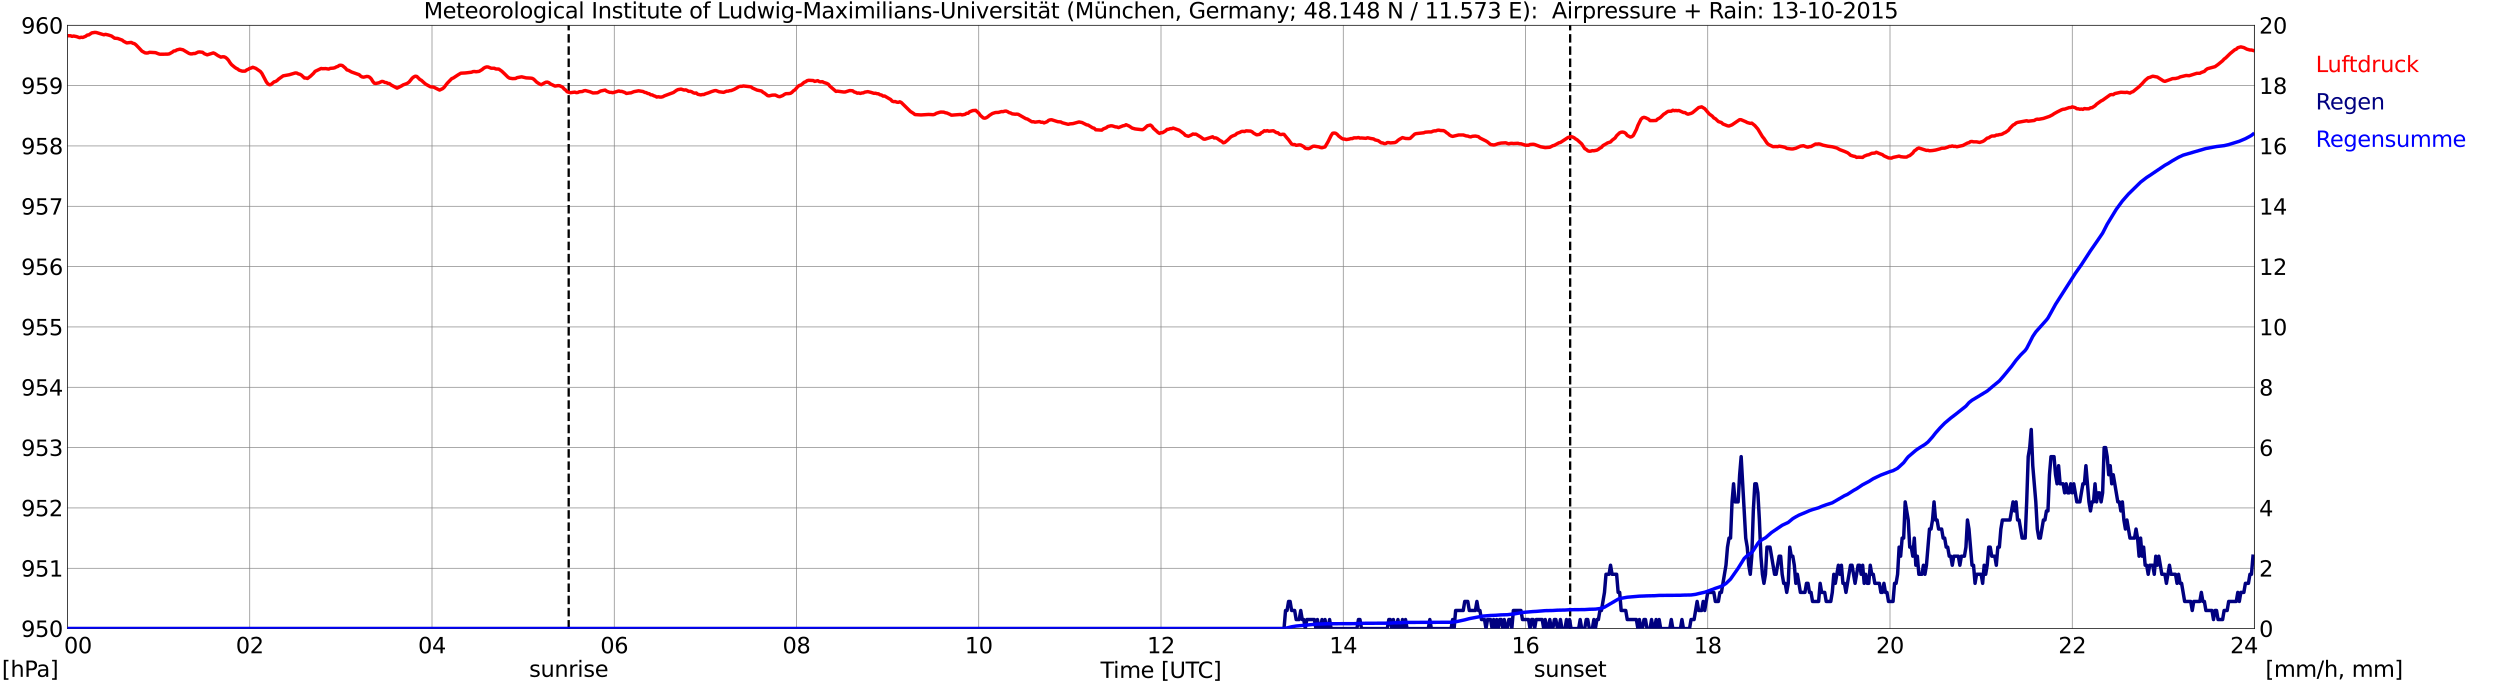 <?xml version="1.0" encoding="utf-8" standalone="no"?>
<!DOCTYPE svg PUBLIC "-//W3C//DTD SVG 1.1//EN"
  "http://www.w3.org/Graphics/SVG/1.1/DTD/svg11.dtd">
<svg xmlns:xlink="http://www.w3.org/1999/xlink" width="1085.4pt" height="296.64pt" viewBox="0 0 1085.4 296.64" xmlns="http://www.w3.org/2000/svg" version="1.1">
 <defs>
  <style type="text/css">*{stroke-linejoin: round; stroke-linecap: butt}</style>
 </defs>
 <g id="figure_1">
  <g id="patch_1">
   <path d="M 0 296.64 
L 1085.4 296.64 
L 1085.4 0 
L 0 0 
z
" style="fill: #ffffff"/>
  </g>
  <g id="axes_1">
   <g id="patch_2">
    <path d="M 29.306 272.909 
L 978.814 272.909 
L 978.814 10.976 
L 29.306 10.976 
z
" style="fill: #ffffff"/>
   </g>
   <g id="patch_3">
    <path d="M 978.814 272.909 
L 978.814 272.909 
L 978.814 10.976 
L 978.814 10.976 
z
" clip-path="url(#pacdf39ee6f)" style="fill: #d3d3d3; opacity: 0.25; stroke: #d3d3d3; stroke-linejoin: miter"/>
   </g>
   <g id="matplotlib.axis_1">
    <g id="xtick_1">
     <g id="line2d_1">
      <path d="M 29.306 272.909 
L 29.306 10.976 
" clip-path="url(#pacdf39ee6f)" style="fill: none; stroke: #808080; stroke-width: 0.3; stroke-linecap: square"/>
     </g>
     <g id="line2d_2"/>
     <g id="text_1">
      <!--    00 -->
      <g transform="translate(18.733 283.627) scale(0.095 -0.095)">
       <defs>
        <path id="DejaVuSans-20" transform="scale(0.016)"/>
        <path id="DejaVuSans-30" d="M 2034 4250 
Q 1547 4250 1301 3770 
Q 1056 3291 1056 2328 
Q 1056 1369 1301 889 
Q 1547 409 2034 409 
Q 2525 409 2770 889 
Q 3016 1369 3016 2328 
Q 3016 3291 2770 3770 
Q 2525 4250 2034 4250 
z
M 2034 4750 
Q 2819 4750 3233 4129 
Q 3647 3509 3647 2328 
Q 3647 1150 3233 529 
Q 2819 -91 2034 -91 
Q 1250 -91 836 529 
Q 422 1150 422 2328 
Q 422 3509 836 4129 
Q 1250 4750 2034 4750 
z
" transform="scale(0.016)"/>
       </defs>
       <use xlink:href="#DejaVuSans-20"/>
       <use xlink:href="#DejaVuSans-20" transform="translate(31.787 0)"/>
       <use xlink:href="#DejaVuSans-20" transform="translate(63.574 0)"/>
       <use xlink:href="#DejaVuSans-30" transform="translate(95.361 0)"/>
       <use xlink:href="#DejaVuSans-30" transform="translate(158.984 0)"/>
      </g>
     </g>
    </g>
    <g id="xtick_2">
     <g id="line2d_3">
      <path d="M 108.431 272.909 
L 108.431 10.976 
" clip-path="url(#pacdf39ee6f)" style="fill: none; stroke: #808080; stroke-width: 0.3; stroke-linecap: square"/>
     </g>
     <g id="line2d_4"/>
     <g id="text_2">
      <!-- 02 -->
      <g transform="translate(102.387 283.627) scale(0.095 -0.095)">
       <defs>
        <path id="DejaVuSans-32" d="M 1228 531 
L 3431 531 
L 3431 0 
L 469 0 
L 469 531 
Q 828 903 1448 1529 
Q 2069 2156 2228 2338 
Q 2531 2678 2651 2914 
Q 2772 3150 2772 3378 
Q 2772 3750 2511 3984 
Q 2250 4219 1831 4219 
Q 1534 4219 1204 4116 
Q 875 4013 500 3803 
L 500 4441 
Q 881 4594 1212 4672 
Q 1544 4750 1819 4750 
Q 2544 4750 2975 4387 
Q 3406 4025 3406 3419 
Q 3406 3131 3298 2873 
Q 3191 2616 2906 2266 
Q 2828 2175 2409 1742 
Q 1991 1309 1228 531 
z
" transform="scale(0.016)"/>
       </defs>
       <use xlink:href="#DejaVuSans-30"/>
       <use xlink:href="#DejaVuSans-32" transform="translate(63.623 0)"/>
      </g>
     </g>
    </g>
    <g id="xtick_3">
     <g id="line2d_5">
      <path d="M 187.557 272.909 
L 187.557 10.976 
" clip-path="url(#pacdf39ee6f)" style="fill: none; stroke: #808080; stroke-width: 0.3; stroke-linecap: square"/>
     </g>
     <g id="line2d_6"/>
     <g id="text_3">
      <!-- 04 -->
      <g transform="translate(181.513 283.627) scale(0.095 -0.095)">
       <defs>
        <path id="DejaVuSans-34" d="M 2419 4116 
L 825 1625 
L 2419 1625 
L 2419 4116 
z
M 2253 4666 
L 3047 4666 
L 3047 1625 
L 3713 1625 
L 3713 1100 
L 3047 1100 
L 3047 0 
L 2419 0 
L 2419 1100 
L 313 1100 
L 313 1709 
L 2253 4666 
z
" transform="scale(0.016)"/>
       </defs>
       <use xlink:href="#DejaVuSans-30"/>
       <use xlink:href="#DejaVuSans-34" transform="translate(63.623 0)"/>
      </g>
     </g>
    </g>
    <g id="xtick_4">
     <g id="line2d_7">
      <path d="M 266.683 272.909 
L 266.683 10.976 
" clip-path="url(#pacdf39ee6f)" style="fill: none; stroke: #808080; stroke-width: 0.3; stroke-linecap: square"/>
     </g>
     <g id="line2d_8"/>
     <g id="text_4">
      <!-- 06 -->
      <g transform="translate(260.638 283.627) scale(0.095 -0.095)">
       <defs>
        <path id="DejaVuSans-36" d="M 2113 2584 
Q 1688 2584 1439 2293 
Q 1191 2003 1191 1497 
Q 1191 994 1439 701 
Q 1688 409 2113 409 
Q 2538 409 2786 701 
Q 3034 994 3034 1497 
Q 3034 2003 2786 2293 
Q 2538 2584 2113 2584 
z
M 3366 4563 
L 3366 3988 
Q 3128 4100 2886 4159 
Q 2644 4219 2406 4219 
Q 1781 4219 1451 3797 
Q 1122 3375 1075 2522 
Q 1259 2794 1537 2939 
Q 1816 3084 2150 3084 
Q 2853 3084 3261 2657 
Q 3669 2231 3669 1497 
Q 3669 778 3244 343 
Q 2819 -91 2113 -91 
Q 1303 -91 875 529 
Q 447 1150 447 2328 
Q 447 3434 972 4092 
Q 1497 4750 2381 4750 
Q 2619 4750 2861 4703 
Q 3103 4656 3366 4563 
z
" transform="scale(0.016)"/>
       </defs>
       <use xlink:href="#DejaVuSans-30"/>
       <use xlink:href="#DejaVuSans-36" transform="translate(63.623 0)"/>
      </g>
     </g>
    </g>
    <g id="xtick_5">
     <g id="line2d_9">
      <path d="M 345.808 272.909 
L 345.808 10.976 
" clip-path="url(#pacdf39ee6f)" style="fill: none; stroke: #808080; stroke-width: 0.3; stroke-linecap: square"/>
     </g>
     <g id="line2d_10"/>
     <g id="text_5">
      <!-- 08 -->
      <g transform="translate(339.764 283.627) scale(0.095 -0.095)">
       <defs>
        <path id="DejaVuSans-38" d="M 2034 2216 
Q 1584 2216 1326 1975 
Q 1069 1734 1069 1313 
Q 1069 891 1326 650 
Q 1584 409 2034 409 
Q 2484 409 2743 651 
Q 3003 894 3003 1313 
Q 3003 1734 2745 1975 
Q 2488 2216 2034 2216 
z
M 1403 2484 
Q 997 2584 770 2862 
Q 544 3141 544 3541 
Q 544 4100 942 4425 
Q 1341 4750 2034 4750 
Q 2731 4750 3128 4425 
Q 3525 4100 3525 3541 
Q 3525 3141 3298 2862 
Q 3072 2584 2669 2484 
Q 3125 2378 3379 2068 
Q 3634 1759 3634 1313 
Q 3634 634 3220 271 
Q 2806 -91 2034 -91 
Q 1263 -91 848 271 
Q 434 634 434 1313 
Q 434 1759 690 2068 
Q 947 2378 1403 2484 
z
M 1172 3481 
Q 1172 3119 1398 2916 
Q 1625 2713 2034 2713 
Q 2441 2713 2670 2916 
Q 2900 3119 2900 3481 
Q 2900 3844 2670 4047 
Q 2441 4250 2034 4250 
Q 1625 4250 1398 4047 
Q 1172 3844 1172 3481 
z
" transform="scale(0.016)"/>
       </defs>
       <use xlink:href="#DejaVuSans-30"/>
       <use xlink:href="#DejaVuSans-38" transform="translate(63.623 0)"/>
      </g>
     </g>
    </g>
    <g id="xtick_6">
     <g id="line2d_11">
      <path d="M 424.934 272.909 
L 424.934 10.976 
" clip-path="url(#pacdf39ee6f)" style="fill: none; stroke: #808080; stroke-width: 0.3; stroke-linecap: square"/>
     </g>
     <g id="line2d_12"/>
     <g id="text_6">
      <!-- 10 -->
      <g transform="translate(418.89 283.627) scale(0.095 -0.095)">
       <defs>
        <path id="DejaVuSans-31" d="M 794 531 
L 1825 531 
L 1825 4091 
L 703 3866 
L 703 4441 
L 1819 4666 
L 2450 4666 
L 2450 531 
L 3481 531 
L 3481 0 
L 794 0 
L 794 531 
z
" transform="scale(0.016)"/>
       </defs>
       <use xlink:href="#DejaVuSans-31"/>
       <use xlink:href="#DejaVuSans-30" transform="translate(63.623 0)"/>
      </g>
     </g>
    </g>
    <g id="xtick_7">
     <g id="line2d_13">
      <path d="M 504.06 272.909 
L 504.06 10.976 
" clip-path="url(#pacdf39ee6f)" style="fill: none; stroke: #808080; stroke-width: 0.3; stroke-linecap: square"/>
     </g>
     <g id="line2d_14"/>
     <g id="text_7">
      <!-- 12 -->
      <g transform="translate(498.015 283.627) scale(0.095 -0.095)">
       <use xlink:href="#DejaVuSans-31"/>
       <use xlink:href="#DejaVuSans-32" transform="translate(63.623 0)"/>
      </g>
     </g>
    </g>
    <g id="xtick_8">
     <g id="line2d_15">
      <path d="M 583.185 272.909 
L 583.185 10.976 
" clip-path="url(#pacdf39ee6f)" style="fill: none; stroke: #808080; stroke-width: 0.3; stroke-linecap: square"/>
     </g>
     <g id="line2d_16"/>
     <g id="text_8">
      <!-- 14 -->
      <g transform="translate(577.141 283.627) scale(0.095 -0.095)">
       <use xlink:href="#DejaVuSans-31"/>
       <use xlink:href="#DejaVuSans-34" transform="translate(63.623 0)"/>
      </g>
     </g>
    </g>
    <g id="xtick_9">
     <g id="line2d_17">
      <path d="M 662.311 272.909 
L 662.311 10.976 
" clip-path="url(#pacdf39ee6f)" style="fill: none; stroke: #808080; stroke-width: 0.3; stroke-linecap: square"/>
     </g>
     <g id="line2d_18"/>
     <g id="text_9">
      <!-- 16 -->
      <g transform="translate(656.267 283.627) scale(0.095 -0.095)">
       <use xlink:href="#DejaVuSans-31"/>
       <use xlink:href="#DejaVuSans-36" transform="translate(63.623 0)"/>
      </g>
     </g>
    </g>
    <g id="xtick_10">
     <g id="line2d_19">
      <path d="M 741.437 272.909 
L 741.437 10.976 
" clip-path="url(#pacdf39ee6f)" style="fill: none; stroke: #808080; stroke-width: 0.3; stroke-linecap: square"/>
     </g>
     <g id="line2d_20"/>
     <g id="text_10">
      <!-- 18 -->
      <g transform="translate(735.392 283.627) scale(0.095 -0.095)">
       <use xlink:href="#DejaVuSans-31"/>
       <use xlink:href="#DejaVuSans-38" transform="translate(63.623 0)"/>
      </g>
     </g>
    </g>
    <g id="xtick_11">
     <g id="line2d_21">
      <path d="M 820.562 272.909 
L 820.562 10.976 
" clip-path="url(#pacdf39ee6f)" style="fill: none; stroke: #808080; stroke-width: 0.3; stroke-linecap: square"/>
     </g>
     <g id="line2d_22"/>
     <g id="text_11">
      <!-- 20 -->
      <g transform="translate(814.518 283.627) scale(0.095 -0.095)">
       <use xlink:href="#DejaVuSans-32"/>
       <use xlink:href="#DejaVuSans-30" transform="translate(63.623 0)"/>
      </g>
     </g>
    </g>
    <g id="xtick_12">
     <g id="line2d_23">
      <path d="M 899.688 272.909 
L 899.688 10.976 
" clip-path="url(#pacdf39ee6f)" style="fill: none; stroke: #808080; stroke-width: 0.3; stroke-linecap: square"/>
     </g>
     <g id="line2d_24"/>
     <g id="text_12">
      <!-- 22 -->
      <g transform="translate(893.644 283.627) scale(0.095 -0.095)">
       <use xlink:href="#DejaVuSans-32"/>
       <use xlink:href="#DejaVuSans-32" transform="translate(63.623 0)"/>
      </g>
     </g>
    </g>
    <g id="xtick_13">
     <g id="line2d_25">
      <path d="M 978.814 272.909 
L 978.814 10.976 
" clip-path="url(#pacdf39ee6f)" style="fill: none; stroke: #808080; stroke-width: 0.3; stroke-linecap: square"/>
     </g>
     <g id="line2d_26"/>
     <g id="text_13">
      <!-- 24    -->
      <g transform="translate(968.241 283.627) scale(0.095 -0.095)">
       <use xlink:href="#DejaVuSans-32"/>
       <use xlink:href="#DejaVuSans-34" transform="translate(63.623 0)"/>
       <use xlink:href="#DejaVuSans-20" transform="translate(127.246 0)"/>
       <use xlink:href="#DejaVuSans-20" transform="translate(159.033 0)"/>
       <use xlink:href="#DejaVuSans-20" transform="translate(190.82 0)"/>
      </g>
     </g>
    </g>
    <g id="text_14">
     <!-- Time [UTC] -->
     <g transform="translate(477.806 294.322) scale(0.095 -0.095)">
      <defs>
       <path id="DejaVuSans-54" d="M -19 4666 
L 3928 4666 
L 3928 4134 
L 2272 4134 
L 2272 0 
L 1638 0 
L 1638 4134 
L -19 4134 
L -19 4666 
z
" transform="scale(0.016)"/>
       <path id="DejaVuSans-69" d="M 603 3500 
L 1178 3500 
L 1178 0 
L 603 0 
L 603 3500 
z
M 603 4863 
L 1178 4863 
L 1178 4134 
L 603 4134 
L 603 4863 
z
" transform="scale(0.016)"/>
       <path id="DejaVuSans-6d" d="M 3328 2828 
Q 3544 3216 3844 3400 
Q 4144 3584 4550 3584 
Q 5097 3584 5394 3201 
Q 5691 2819 5691 2113 
L 5691 0 
L 5113 0 
L 5113 2094 
Q 5113 2597 4934 2840 
Q 4756 3084 4391 3084 
Q 3944 3084 3684 2787 
Q 3425 2491 3425 1978 
L 3425 0 
L 2847 0 
L 2847 2094 
Q 2847 2600 2669 2842 
Q 2491 3084 2119 3084 
Q 1678 3084 1418 2786 
Q 1159 2488 1159 1978 
L 1159 0 
L 581 0 
L 581 3500 
L 1159 3500 
L 1159 2956 
Q 1356 3278 1631 3431 
Q 1906 3584 2284 3584 
Q 2666 3584 2933 3390 
Q 3200 3197 3328 2828 
z
" transform="scale(0.016)"/>
       <path id="DejaVuSans-65" d="M 3597 1894 
L 3597 1613 
L 953 1613 
Q 991 1019 1311 708 
Q 1631 397 2203 397 
Q 2534 397 2845 478 
Q 3156 559 3463 722 
L 3463 178 
Q 3153 47 2828 -22 
Q 2503 -91 2169 -91 
Q 1331 -91 842 396 
Q 353 884 353 1716 
Q 353 2575 817 3079 
Q 1281 3584 2069 3584 
Q 2775 3584 3186 3129 
Q 3597 2675 3597 1894 
z
M 3022 2063 
Q 3016 2534 2758 2815 
Q 2500 3097 2075 3097 
Q 1594 3097 1305 2825 
Q 1016 2553 972 2059 
L 3022 2063 
z
" transform="scale(0.016)"/>
       <path id="DejaVuSans-5b" d="M 550 4863 
L 1875 4863 
L 1875 4416 
L 1125 4416 
L 1125 -397 
L 1875 -397 
L 1875 -844 
L 550 -844 
L 550 4863 
z
" transform="scale(0.016)"/>
       <path id="DejaVuSans-55" d="M 556 4666 
L 1191 4666 
L 1191 1831 
Q 1191 1081 1462 751 
Q 1734 422 2344 422 
Q 2950 422 3222 751 
Q 3494 1081 3494 1831 
L 3494 4666 
L 4128 4666 
L 4128 1753 
Q 4128 841 3676 375 
Q 3225 -91 2344 -91 
Q 1459 -91 1007 375 
Q 556 841 556 1753 
L 556 4666 
z
" transform="scale(0.016)"/>
       <path id="DejaVuSans-43" d="M 4122 4306 
L 4122 3641 
Q 3803 3938 3442 4084 
Q 3081 4231 2675 4231 
Q 1875 4231 1450 3742 
Q 1025 3253 1025 2328 
Q 1025 1406 1450 917 
Q 1875 428 2675 428 
Q 3081 428 3442 575 
Q 3803 722 4122 1019 
L 4122 359 
Q 3791 134 3420 21 
Q 3050 -91 2638 -91 
Q 1578 -91 968 557 
Q 359 1206 359 2328 
Q 359 3453 968 4101 
Q 1578 4750 2638 4750 
Q 3056 4750 3426 4639 
Q 3797 4528 4122 4306 
z
" transform="scale(0.016)"/>
       <path id="DejaVuSans-5d" d="M 1947 4863 
L 1947 -844 
L 622 -844 
L 622 -397 
L 1369 -397 
L 1369 4416 
L 622 4416 
L 622 4863 
L 1947 4863 
z
" transform="scale(0.016)"/>
      </defs>
      <use xlink:href="#DejaVuSans-54"/>
      <use xlink:href="#DejaVuSans-69" transform="translate(57.959 0)"/>
      <use xlink:href="#DejaVuSans-6d" transform="translate(85.742 0)"/>
      <use xlink:href="#DejaVuSans-65" transform="translate(183.154 0)"/>
      <use xlink:href="#DejaVuSans-20" transform="translate(244.678 0)"/>
      <use xlink:href="#DejaVuSans-5b" transform="translate(276.465 0)"/>
      <use xlink:href="#DejaVuSans-55" transform="translate(315.479 0)"/>
      <use xlink:href="#DejaVuSans-54" transform="translate(388.672 0)"/>
      <use xlink:href="#DejaVuSans-43" transform="translate(443.881 0)"/>
      <use xlink:href="#DejaVuSans-5d" transform="translate(513.705 0)"/>
     </g>
    </g>
   </g>
   <g id="matplotlib.axis_2">
    <g id="ytick_1">
     <g id="line2d_27">
      <path d="M 29.306 272.909 
L 978.814 272.909 
" clip-path="url(#pacdf39ee6f)" style="fill: none; stroke: #808080; stroke-width: 0.3; stroke-linecap: square"/>
     </g>
     <g id="line2d_28"/>
     <g id="text_15">
      <!-- 950 -->
      <g transform="translate(9.173 276.518) scale(0.095 -0.095)">
       <defs>
        <path id="DejaVuSans-39" d="M 703 97 
L 703 672 
Q 941 559 1184 500 
Q 1428 441 1663 441 
Q 2288 441 2617 861 
Q 2947 1281 2994 2138 
Q 2813 1869 2534 1725 
Q 2256 1581 1919 1581 
Q 1219 1581 811 2004 
Q 403 2428 403 3163 
Q 403 3881 828 4315 
Q 1253 4750 1959 4750 
Q 2769 4750 3195 4129 
Q 3622 3509 3622 2328 
Q 3622 1225 3098 567 
Q 2575 -91 1691 -91 
Q 1453 -91 1209 -44 
Q 966 3 703 97 
z
M 1959 2075 
Q 2384 2075 2632 2365 
Q 2881 2656 2881 3163 
Q 2881 3666 2632 3958 
Q 2384 4250 1959 4250 
Q 1534 4250 1286 3958 
Q 1038 3666 1038 3163 
Q 1038 2656 1286 2365 
Q 1534 2075 1959 2075 
z
" transform="scale(0.016)"/>
        <path id="DejaVuSans-35" d="M 691 4666 
L 3169 4666 
L 3169 4134 
L 1269 4134 
L 1269 2991 
Q 1406 3038 1543 3061 
Q 1681 3084 1819 3084 
Q 2600 3084 3056 2656 
Q 3513 2228 3513 1497 
Q 3513 744 3044 326 
Q 2575 -91 1722 -91 
Q 1428 -91 1123 -41 
Q 819 9 494 109 
L 494 744 
Q 775 591 1075 516 
Q 1375 441 1709 441 
Q 2250 441 2565 725 
Q 2881 1009 2881 1497 
Q 2881 1984 2565 2268 
Q 2250 2553 1709 2553 
Q 1456 2553 1204 2497 
Q 953 2441 691 2322 
L 691 4666 
z
" transform="scale(0.016)"/>
       </defs>
       <use xlink:href="#DejaVuSans-39"/>
       <use xlink:href="#DejaVuSans-35" transform="translate(63.623 0)"/>
       <use xlink:href="#DejaVuSans-30" transform="translate(127.246 0)"/>
      </g>
     </g>
    </g>
    <g id="ytick_2">
     <g id="line2d_29">
      <path d="M 29.306 246.715 
L 978.814 246.715 
" clip-path="url(#pacdf39ee6f)" style="fill: none; stroke: #808080; stroke-width: 0.3; stroke-linecap: square"/>
     </g>
     <g id="line2d_30"/>
     <g id="text_16">
      <!-- 951 -->
      <g transform="translate(9.173 250.325) scale(0.095 -0.095)">
       <use xlink:href="#DejaVuSans-39"/>
       <use xlink:href="#DejaVuSans-35" transform="translate(63.623 0)"/>
       <use xlink:href="#DejaVuSans-31" transform="translate(127.246 0)"/>
      </g>
     </g>
    </g>
    <g id="ytick_3">
     <g id="line2d_31">
      <path d="M 29.306 220.522 
L 978.814 220.522 
" clip-path="url(#pacdf39ee6f)" style="fill: none; stroke: #808080; stroke-width: 0.3; stroke-linecap: square"/>
     </g>
     <g id="line2d_32"/>
     <g id="text_17">
      <!-- 952 -->
      <g transform="translate(9.173 224.131) scale(0.095 -0.095)">
       <use xlink:href="#DejaVuSans-39"/>
       <use xlink:href="#DejaVuSans-35" transform="translate(63.623 0)"/>
       <use xlink:href="#DejaVuSans-32" transform="translate(127.246 0)"/>
      </g>
     </g>
    </g>
    <g id="ytick_4">
     <g id="line2d_33">
      <path d="M 29.306 194.329 
L 978.814 194.329 
" clip-path="url(#pacdf39ee6f)" style="fill: none; stroke: #808080; stroke-width: 0.3; stroke-linecap: square"/>
     </g>
     <g id="line2d_34"/>
     <g id="text_18">
      <!-- 953 -->
      <g transform="translate(9.173 197.938) scale(0.095 -0.095)">
       <defs>
        <path id="DejaVuSans-33" d="M 2597 2516 
Q 3050 2419 3304 2112 
Q 3559 1806 3559 1356 
Q 3559 666 3084 287 
Q 2609 -91 1734 -91 
Q 1441 -91 1130 -33 
Q 819 25 488 141 
L 488 750 
Q 750 597 1062 519 
Q 1375 441 1716 441 
Q 2309 441 2620 675 
Q 2931 909 2931 1356 
Q 2931 1769 2642 2001 
Q 2353 2234 1838 2234 
L 1294 2234 
L 1294 2753 
L 1863 2753 
Q 2328 2753 2575 2939 
Q 2822 3125 2822 3475 
Q 2822 3834 2567 4026 
Q 2313 4219 1838 4219 
Q 1578 4219 1281 4162 
Q 984 4106 628 3988 
L 628 4550 
Q 988 4650 1302 4700 
Q 1616 4750 1894 4750 
Q 2613 4750 3031 4423 
Q 3450 4097 3450 3541 
Q 3450 3153 3228 2886 
Q 3006 2619 2597 2516 
z
" transform="scale(0.016)"/>
       </defs>
       <use xlink:href="#DejaVuSans-39"/>
       <use xlink:href="#DejaVuSans-35" transform="translate(63.623 0)"/>
       <use xlink:href="#DejaVuSans-33" transform="translate(127.246 0)"/>
      </g>
     </g>
    </g>
    <g id="ytick_5">
     <g id="line2d_35">
      <path d="M 29.306 168.136 
L 978.814 168.136 
" clip-path="url(#pacdf39ee6f)" style="fill: none; stroke: #808080; stroke-width: 0.3; stroke-linecap: square"/>
     </g>
     <g id="line2d_36"/>
     <g id="text_19">
      <!-- 954 -->
      <g transform="translate(9.173 171.745) scale(0.095 -0.095)">
       <use xlink:href="#DejaVuSans-39"/>
       <use xlink:href="#DejaVuSans-35" transform="translate(63.623 0)"/>
       <use xlink:href="#DejaVuSans-34" transform="translate(127.246 0)"/>
      </g>
     </g>
    </g>
    <g id="ytick_6">
     <g id="line2d_37">
      <path d="M 29.306 141.942 
L 978.814 141.942 
" clip-path="url(#pacdf39ee6f)" style="fill: none; stroke: #808080; stroke-width: 0.3; stroke-linecap: square"/>
     </g>
     <g id="line2d_38"/>
     <g id="text_20">
      <!-- 955 -->
      <g transform="translate(9.173 145.551) scale(0.095 -0.095)">
       <use xlink:href="#DejaVuSans-39"/>
       <use xlink:href="#DejaVuSans-35" transform="translate(63.623 0)"/>
       <use xlink:href="#DejaVuSans-35" transform="translate(127.246 0)"/>
      </g>
     </g>
    </g>
    <g id="ytick_7">
     <g id="line2d_39">
      <path d="M 29.306 115.749 
L 978.814 115.749 
" clip-path="url(#pacdf39ee6f)" style="fill: none; stroke: #808080; stroke-width: 0.3; stroke-linecap: square"/>
     </g>
     <g id="line2d_40"/>
     <g id="text_21">
      <!-- 956 -->
      <g transform="translate(9.173 119.358) scale(0.095 -0.095)">
       <use xlink:href="#DejaVuSans-39"/>
       <use xlink:href="#DejaVuSans-35" transform="translate(63.623 0)"/>
       <use xlink:href="#DejaVuSans-36" transform="translate(127.246 0)"/>
      </g>
     </g>
    </g>
    <g id="ytick_8">
     <g id="line2d_41">
      <path d="M 29.306 89.556 
L 978.814 89.556 
" clip-path="url(#pacdf39ee6f)" style="fill: none; stroke: #808080; stroke-width: 0.3; stroke-linecap: square"/>
     </g>
     <g id="line2d_42"/>
     <g id="text_22">
      <!-- 957 -->
      <g transform="translate(9.173 93.165) scale(0.095 -0.095)">
       <defs>
        <path id="DejaVuSans-37" d="M 525 4666 
L 3525 4666 
L 3525 4397 
L 1831 0 
L 1172 0 
L 2766 4134 
L 525 4134 
L 525 4666 
z
" transform="scale(0.016)"/>
       </defs>
       <use xlink:href="#DejaVuSans-39"/>
       <use xlink:href="#DejaVuSans-35" transform="translate(63.623 0)"/>
       <use xlink:href="#DejaVuSans-37" transform="translate(127.246 0)"/>
      </g>
     </g>
    </g>
    <g id="ytick_9">
     <g id="line2d_43">
      <path d="M 29.306 63.362 
L 978.814 63.362 
" clip-path="url(#pacdf39ee6f)" style="fill: none; stroke: #808080; stroke-width: 0.3; stroke-linecap: square"/>
     </g>
     <g id="line2d_44"/>
     <g id="text_23">
      <!-- 958 -->
      <g transform="translate(9.173 66.972) scale(0.095 -0.095)">
       <use xlink:href="#DejaVuSans-39"/>
       <use xlink:href="#DejaVuSans-35" transform="translate(63.623 0)"/>
       <use xlink:href="#DejaVuSans-38" transform="translate(127.246 0)"/>
      </g>
     </g>
    </g>
    <g id="ytick_10">
     <g id="line2d_45">
      <path d="M 29.306 37.169 
L 978.814 37.169 
" clip-path="url(#pacdf39ee6f)" style="fill: none; stroke: #808080; stroke-width: 0.3; stroke-linecap: square"/>
     </g>
     <g id="line2d_46"/>
     <g id="text_24">
      <!-- 959 -->
      <g transform="translate(9.173 40.778) scale(0.095 -0.095)">
       <use xlink:href="#DejaVuSans-39"/>
       <use xlink:href="#DejaVuSans-35" transform="translate(63.623 0)"/>
       <use xlink:href="#DejaVuSans-39" transform="translate(127.246 0)"/>
      </g>
     </g>
    </g>
    <g id="ytick_11">
     <g id="line2d_47">
      <path d="M 29.306 10.976 
L 978.814 10.976 
" clip-path="url(#pacdf39ee6f)" style="fill: none; stroke: #808080; stroke-width: 0.3; stroke-linecap: square"/>
     </g>
     <g id="line2d_48"/>
     <g id="text_25">
      <!-- 960 -->
      <g transform="translate(9.173 14.585) scale(0.095 -0.095)">
       <use xlink:href="#DejaVuSans-39"/>
       <use xlink:href="#DejaVuSans-36" transform="translate(63.623 0)"/>
       <use xlink:href="#DejaVuSans-30" transform="translate(127.246 0)"/>
      </g>
     </g>
    </g>
   </g>
   <g id="line2d_49">
    <path d="M 246.901 272.909 
L 246.901 10.976 
" clip-path="url(#pacdf39ee6f)" style="fill: none; stroke-dasharray: 3.7,1.6; stroke-dashoffset: 0; stroke: #000000"/>
   </g>
   <g id="line2d_50">
    <path d="M 681.697 272.909 
L 681.697 10.976 
" clip-path="url(#pacdf39ee6f)" style="fill: none; stroke-dasharray: 3.7,1.6; stroke-dashoffset: 0; stroke: #000000"/>
   </g>
   <g id="line2d_51">
    <path d="M 29.306 15.516 
L 30.625 15.533 
L 31.284 15.795 
L 31.943 15.638 
L 33.262 15.9 
L 34.581 16.372 
L 35.24 16.162 
L 35.9 16.267 
L 37.218 15.743 
L 37.878 15.219 
L 38.537 15.167 
L 39.856 14.276 
L 41.175 14.066 
L 41.834 14.119 
L 45.131 15.114 
L 45.79 14.905 
L 47.109 15.219 
L 48.428 15.638 
L 49.747 16.581 
L 51.065 16.686 
L 53.043 17.419 
L 53.703 17.943 
L 55.022 18.624 
L 57 18.415 
L 57.659 18.781 
L 58.319 18.938 
L 58.978 19.41 
L 60.297 20.772 
L 61.615 22.186 
L 62.934 22.92 
L 63.594 23.025 
L 64.253 22.972 
L 64.912 22.71 
L 66.89 22.815 
L 67.55 22.867 
L 68.869 23.391 
L 69.528 23.548 
L 72.825 23.496 
L 73.484 23.391 
L 74.803 22.658 
L 75.462 22.134 
L 76.122 22.082 
L 76.781 21.663 
L 78.1 21.348 
L 79.419 21.61 
L 82.056 23.182 
L 82.716 23.391 
L 83.375 23.391 
L 84.034 23.234 
L 84.694 23.234 
L 86.013 22.606 
L 86.672 22.553 
L 87.991 22.71 
L 88.65 23.287 
L 89.969 23.81 
L 92.606 22.972 
L 93.266 23.234 
L 94.584 24.125 
L 95.903 24.806 
L 96.563 24.649 
L 97.222 24.649 
L 97.881 24.911 
L 98.541 25.434 
L 99.2 26.168 
L 99.86 27.216 
L 100.519 28.054 
L 101.838 29.154 
L 102.497 29.625 
L 103.156 29.94 
L 103.816 30.464 
L 105.135 30.883 
L 106.453 30.883 
L 107.113 30.359 
L 107.772 30.097 
L 108.431 29.678 
L 109.091 29.521 
L 109.75 29.206 
L 111.069 29.678 
L 113.047 31.04 
L 113.707 31.878 
L 115.025 34.393 
L 115.685 35.65 
L 116.344 36.436 
L 117.003 36.802 
L 117.663 36.698 
L 118.982 35.545 
L 119.641 35.388 
L 120.3 34.969 
L 120.96 34.34 
L 122.938 32.926 
L 125.575 32.454 
L 128.213 31.668 
L 128.872 31.721 
L 129.532 32.087 
L 130.191 32.245 
L 130.85 32.611 
L 132.169 33.869 
L 132.829 33.869 
L 133.488 34.078 
L 134.807 33.083 
L 136.125 31.826 
L 136.785 30.987 
L 139.422 29.73 
L 140.082 29.835 
L 141.4 29.782 
L 142.719 29.992 
L 143.379 29.678 
L 144.697 29.573 
L 145.357 29.416 
L 146.016 29.049 
L 146.676 28.84 
L 147.335 28.368 
L 147.994 28.316 
L 148.654 28.473 
L 149.972 29.573 
L 150.632 30.359 
L 151.291 30.516 
L 152.61 31.249 
L 155.247 32.192 
L 155.907 32.402 
L 156.566 33.03 
L 157.226 33.397 
L 157.885 33.502 
L 159.204 33.188 
L 159.863 33.24 
L 160.523 33.554 
L 161.182 34.235 
L 161.841 35.335 
L 162.501 36.121 
L 163.16 36.226 
L 164.479 35.964 
L 165.798 35.335 
L 166.457 35.44 
L 167.116 35.807 
L 167.776 35.859 
L 168.435 36.226 
L 169.094 36.278 
L 169.754 36.855 
L 172.391 38.269 
L 174.37 37.274 
L 175.029 36.855 
L 176.348 36.383 
L 177.007 36.069 
L 177.666 35.545 
L 178.985 33.921 
L 179.645 33.397 
L 180.304 33.083 
L 180.963 33.188 
L 182.282 34.497 
L 182.941 34.864 
L 184.26 36.069 
L 184.92 36.593 
L 186.898 37.693 
L 188.217 37.798 
L 190.195 38.793 
L 190.854 39.107 
L 192.173 38.479 
L 192.832 37.902 
L 194.151 36.174 
L 196.129 34.131 
L 196.788 33.869 
L 198.767 32.559 
L 200.085 31.773 
L 202.063 31.668 
L 204.701 31.354 
L 205.36 31.092 
L 206.02 31.04 
L 206.679 31.145 
L 207.998 30.987 
L 209.317 30.202 
L 209.976 29.625 
L 210.635 29.259 
L 211.295 29.049 
L 211.954 29.101 
L 213.273 29.625 
L 214.592 29.625 
L 215.251 29.94 
L 216.57 29.992 
L 217.889 30.935 
L 219.207 32.192 
L 220.526 33.502 
L 221.186 33.921 
L 222.504 34.131 
L 223.823 34.078 
L 224.482 33.711 
L 226.461 33.345 
L 228.439 33.816 
L 230.417 33.921 
L 231.076 34.026 
L 231.736 34.393 
L 233.054 35.702 
L 234.373 36.54 
L 235.033 36.75 
L 236.351 36.016 
L 237.011 35.702 
L 237.67 35.65 
L 238.329 35.912 
L 238.989 36.436 
L 240.308 37.064 
L 240.967 37.379 
L 242.286 37.169 
L 242.945 37.221 
L 244.264 37.85 
L 244.923 38.636 
L 245.583 39.107 
L 246.242 39.841 
L 247.561 40.26 
L 249.539 39.998 
L 250.198 40.207 
L 250.858 40.155 
L 251.517 39.841 
L 252.836 39.736 
L 253.495 39.422 
L 254.155 39.317 
L 256.133 39.841 
L 257.451 40.365 
L 259.43 40.26 
L 260.748 39.526 
L 262.726 39.107 
L 263.386 39.579 
L 264.705 40.103 
L 265.364 40.103 
L 266.023 40.26 
L 268.002 39.684 
L 268.661 39.474 
L 269.32 39.684 
L 269.98 39.684 
L 271.298 40.155 
L 271.958 40.574 
L 273.277 40.365 
L 273.936 40.312 
L 275.255 39.788 
L 277.233 39.422 
L 279.211 39.736 
L 279.87 40.103 
L 280.53 40.207 
L 281.189 40.574 
L 281.849 40.679 
L 282.508 41.15 
L 283.167 41.203 
L 283.827 41.569 
L 284.486 41.779 
L 285.145 42.146 
L 285.805 41.989 
L 286.464 42.146 
L 287.124 42.146 
L 287.783 41.989 
L 288.442 41.622 
L 290.42 40.888 
L 292.399 40.155 
L 293.717 39.212 
L 294.377 38.898 
L 295.696 38.688 
L 297.014 39.107 
L 297.674 39.003 
L 298.333 39.264 
L 298.992 39.684 
L 299.652 39.631 
L 300.311 39.841 
L 300.971 40.26 
L 301.63 40.469 
L 302.289 40.365 
L 302.949 40.941 
L 304.267 41.203 
L 304.927 41.046 
L 305.586 41.046 
L 306.246 40.731 
L 307.564 40.312 
L 308.883 39.788 
L 310.202 39.369 
L 310.861 39.317 
L 312.18 39.841 
L 314.158 40.103 
L 315.477 39.579 
L 316.136 39.579 
L 316.796 39.369 
L 317.455 39.317 
L 318.774 38.793 
L 320.093 38.06 
L 320.752 37.64 
L 321.411 37.483 
L 322.071 37.483 
L 322.73 37.326 
L 326.027 37.693 
L 326.686 38.217 
L 328.665 39.107 
L 330.643 39.526 
L 331.302 40.103 
L 331.961 40.469 
L 333.28 41.517 
L 333.94 41.622 
L 335.258 41.308 
L 336.577 41.255 
L 337.896 41.884 
L 338.555 41.989 
L 339.874 41.465 
L 340.533 40.993 
L 341.193 40.679 
L 342.512 40.627 
L 343.171 40.522 
L 343.83 40.103 
L 344.49 39.422 
L 345.149 39.003 
L 346.468 37.483 
L 347.127 37.064 
L 347.787 36.907 
L 349.105 35.755 
L 349.765 35.493 
L 350.424 35.021 
L 351.083 34.864 
L 353.062 34.969 
L 353.721 35.335 
L 355.04 35.021 
L 355.699 35.44 
L 356.359 35.545 
L 357.018 35.44 
L 357.677 35.807 
L 358.996 36.226 
L 359.655 36.593 
L 360.315 37.431 
L 362.952 39.684 
L 363.612 39.579 
L 366.249 39.945 
L 366.909 39.945 
L 368.887 39.317 
L 370.206 39.422 
L 370.865 39.945 
L 371.524 40.103 
L 372.184 40.469 
L 372.843 40.365 
L 373.502 40.574 
L 374.162 40.365 
L 374.821 40.312 
L 375.481 39.998 
L 376.799 39.788 
L 378.118 40.103 
L 379.437 40.522 
L 380.096 40.469 
L 380.756 40.679 
L 381.415 40.731 
L 382.074 41.15 
L 382.734 41.255 
L 383.393 41.727 
L 384.053 41.674 
L 386.031 42.827 
L 386.69 43.193 
L 387.349 43.927 
L 388.009 44.136 
L 388.668 44.084 
L 389.328 44.346 
L 389.987 44.451 
L 390.646 44.189 
L 391.306 44.503 
L 395.262 48.38 
L 396.581 49.218 
L 397.24 49.742 
L 399.878 49.899 
L 403.175 49.689 
L 405.153 49.794 
L 405.812 49.637 
L 406.471 49.218 
L 407.79 48.799 
L 408.45 48.642 
L 409.768 48.694 
L 410.428 48.956 
L 411.087 49.061 
L 412.406 49.637 
L 413.065 50.004 
L 417.022 49.689 
L 417.681 49.899 
L 419 49.637 
L 419.659 49.166 
L 420.318 49.166 
L 420.978 48.537 
L 422.297 48.013 
L 423.615 47.908 
L 424.934 49.113 
L 425.593 50.056 
L 426.912 51.209 
L 427.572 51.313 
L 428.231 51.104 
L 428.89 50.685 
L 429.55 50.108 
L 430.869 49.27 
L 432.187 48.851 
L 433.506 48.799 
L 434.825 48.432 
L 435.484 48.485 
L 436.144 48.275 
L 436.803 48.223 
L 437.462 48.485 
L 438.122 48.904 
L 438.781 49.061 
L 439.44 49.427 
L 440.759 49.585 
L 441.419 49.532 
L 442.078 49.637 
L 445.375 51.523 
L 446.034 51.68 
L 448.012 52.885 
L 448.672 52.833 
L 449.331 53.042 
L 451.309 52.78 
L 451.969 53.095 
L 452.628 53.042 
L 453.287 53.356 
L 454.606 52.833 
L 455.266 52.256 
L 455.925 52.047 
L 456.584 51.994 
L 459.222 52.833 
L 460.541 52.937 
L 461.2 53.304 
L 463.178 53.828 
L 463.838 53.985 
L 464.497 53.776 
L 465.816 53.671 
L 468.453 52.937 
L 469.772 53.199 
L 471.75 54.195 
L 472.409 54.299 
L 474.388 55.504 
L 475.047 55.661 
L 475.706 56.342 
L 478.344 56.5 
L 479.003 55.976 
L 480.322 55.452 
L 480.981 54.928 
L 482.3 54.614 
L 482.96 54.666 
L 484.278 55.085 
L 484.938 55.138 
L 485.597 55.4 
L 487.575 54.614 
L 488.235 54.509 
L 488.894 54.142 
L 490.213 54.719 
L 491.532 55.609 
L 492.85 55.976 
L 495.488 56.29 
L 496.147 56.29 
L 496.807 55.871 
L 498.125 54.614 
L 499.444 54.299 
L 500.103 54.771 
L 500.763 55.714 
L 502.082 56.866 
L 502.741 57.495 
L 503.4 57.914 
L 504.06 57.6 
L 504.719 57.6 
L 506.038 56.814 
L 506.697 56.185 
L 507.357 56.133 
L 508.016 55.871 
L 508.675 55.871 
L 509.335 55.609 
L 511.972 56.552 
L 513.95 58.019 
L 514.61 58.752 
L 515.929 59.171 
L 517.247 58.595 
L 517.907 58.176 
L 518.566 58.281 
L 519.226 58.228 
L 521.204 59.433 
L 522.522 60.376 
L 523.182 60.429 
L 526.479 59.381 
L 527.138 59.905 
L 527.797 59.852 
L 528.457 60.114 
L 529.776 61.057 
L 530.435 61.372 
L 531.094 62 
L 531.754 61.843 
L 533.073 60.743 
L 534.391 59.433 
L 535.051 59.067 
L 536.369 58.543 
L 537.029 57.914 
L 538.348 57.443 
L 539.007 57.076 
L 539.666 57.024 
L 540.326 57.128 
L 540.985 56.814 
L 542.963 56.919 
L 543.623 57.233 
L 544.282 57.809 
L 545.601 58.543 
L 546.919 58.333 
L 547.579 57.652 
L 548.238 57.338 
L 548.898 56.762 
L 549.557 56.919 
L 550.216 56.709 
L 550.876 56.971 
L 552.854 56.762 
L 554.173 57.6 
L 554.832 57.652 
L 555.491 58.281 
L 556.151 58.438 
L 556.81 58.281 
L 557.47 58.333 
L 558.788 59.957 
L 559.448 60.691 
L 560.766 62.524 
L 561.426 62.786 
L 562.085 62.734 
L 562.745 63.1 
L 564.063 62.891 
L 564.723 62.943 
L 566.042 63.677 
L 566.701 64.358 
L 568.02 64.567 
L 568.679 64.358 
L 569.998 63.519 
L 570.657 63.467 
L 572.635 63.781 
L 573.295 64.043 
L 573.954 64.148 
L 575.273 63.781 
L 576.592 61.529 
L 577.91 58.857 
L 578.57 57.862 
L 579.229 57.757 
L 579.889 57.862 
L 580.548 58.333 
L 581.207 59.067 
L 582.526 60.062 
L 583.185 60.376 
L 583.845 60.376 
L 584.504 60.586 
L 585.823 60.376 
L 586.482 60.167 
L 587.142 60.167 
L 587.801 59.852 
L 589.12 59.852 
L 589.779 59.695 
L 590.439 59.957 
L 591.098 59.905 
L 592.417 60.01 
L 593.076 60.062 
L 593.736 59.8 
L 595.054 60.114 
L 596.373 60.324 
L 597.032 60.743 
L 598.351 61.057 
L 599.67 62 
L 600.329 62.053 
L 600.989 62.367 
L 601.648 62.315 
L 602.307 61.895 
L 602.967 61.895 
L 603.626 62.053 
L 605.604 61.895 
L 606.264 61.581 
L 606.923 60.953 
L 607.582 60.481 
L 608.901 59.748 
L 610.22 60.114 
L 611.539 60.167 
L 612.198 60.114 
L 614.176 58.228 
L 614.836 58.019 
L 618.133 57.652 
L 618.792 57.39 
L 620.111 57.285 
L 621.429 57.285 
L 622.089 56.971 
L 622.748 56.814 
L 623.408 56.814 
L 624.067 56.552 
L 624.726 56.5 
L 625.386 56.657 
L 626.705 56.709 
L 627.364 57.024 
L 628.023 57.6 
L 628.683 58.019 
L 629.342 58.648 
L 630.001 59.014 
L 630.661 59.224 
L 633.298 58.595 
L 635.276 58.595 
L 636.595 59.014 
L 637.255 59.067 
L 637.914 59.329 
L 638.573 59.433 
L 639.233 59.171 
L 640.552 59.067 
L 641.87 59.329 
L 642.53 59.905 
L 645.167 61.214 
L 645.827 61.634 
L 647.145 62.734 
L 648.464 62.943 
L 649.123 62.838 
L 650.442 62.367 
L 651.761 62.105 
L 653.739 62 
L 655.058 62.472 
L 655.717 62.262 
L 656.377 62.21 
L 657.036 62.315 
L 659.014 62.21 
L 659.674 62.419 
L 660.333 62.419 
L 662.311 63.048 
L 663.63 63.048 
L 664.289 62.734 
L 665.608 62.629 
L 666.267 62.734 
L 668.905 63.729 
L 670.883 64.096 
L 672.202 63.991 
L 672.861 63.939 
L 674.18 63.258 
L 674.839 63.1 
L 676.817 62 
L 677.477 61.843 
L 680.774 59.695 
L 682.092 59.329 
L 682.752 59.486 
L 683.411 59.8 
L 684.071 60.324 
L 684.73 60.691 
L 686.708 62.472 
L 688.027 64.515 
L 688.686 64.882 
L 689.346 65.458 
L 690.005 65.667 
L 690.664 65.615 
L 691.324 65.405 
L 691.983 65.458 
L 693.302 65.196 
L 693.961 64.829 
L 694.621 64.305 
L 695.28 63.991 
L 695.939 63.205 
L 697.258 62.472 
L 697.918 62.053 
L 699.236 61.634 
L 699.896 60.9 
L 701.215 59.905 
L 701.874 58.909 
L 703.193 57.652 
L 703.852 57.39 
L 704.511 57.338 
L 705.171 57.495 
L 705.83 57.914 
L 706.49 58.805 
L 707.808 59.486 
L 708.468 59.329 
L 709.127 58.805 
L 710.446 56.238 
L 711.105 54.457 
L 712.424 51.785 
L 713.083 51.156 
L 713.743 50.947 
L 714.402 51.104 
L 715.721 51.732 
L 716.38 52.361 
L 717.699 52.361 
L 719.018 52.309 
L 719.677 51.68 
L 720.337 51.366 
L 720.996 50.894 
L 722.315 49.585 
L 722.974 49.218 
L 723.633 48.694 
L 724.293 48.327 
L 725.612 48.275 
L 726.271 47.856 
L 726.93 48.065 
L 727.59 47.961 
L 728.249 48.065 
L 728.909 47.961 
L 730.887 48.851 
L 731.546 48.851 
L 732.205 49.323 
L 732.865 49.585 
L 734.184 49.218 
L 734.843 48.904 
L 737.48 46.703 
L 738.799 46.389 
L 740.118 47.175 
L 742.096 49.48 
L 743.415 50.423 
L 744.074 51.209 
L 744.734 51.523 
L 746.052 52.78 
L 747.371 53.199 
L 748.031 53.828 
L 750.009 54.614 
L 750.668 54.719 
L 751.987 54.195 
L 755.284 51.942 
L 755.943 51.994 
L 757.921 52.833 
L 758.581 53.199 
L 759.899 53.566 
L 760.559 53.461 
L 761.878 54.509 
L 763.196 56.028 
L 765.174 59.329 
L 765.834 60.114 
L 767.153 62.105 
L 767.812 62.734 
L 769.131 63.362 
L 769.79 63.677 
L 771.109 63.624 
L 771.768 63.677 
L 772.428 63.467 
L 773.746 63.677 
L 775.065 63.991 
L 775.725 64.41 
L 777.703 64.672 
L 778.362 64.672 
L 779.681 64.358 
L 781.659 63.467 
L 782.978 63.258 
L 784.296 63.781 
L 784.956 63.886 
L 785.615 63.677 
L 786.275 63.624 
L 788.253 62.524 
L 788.912 62.577 
L 789.572 62.472 
L 790.231 62.577 
L 791.55 63.048 
L 793.528 63.467 
L 795.506 63.729 
L 797.484 64.253 
L 798.803 64.986 
L 800.781 65.72 
L 802.1 66.296 
L 802.759 66.767 
L 803.419 67.396 
L 804.737 67.815 
L 805.397 67.92 
L 806.056 68.339 
L 806.715 68.234 
L 808.694 68.339 
L 809.353 67.815 
L 810.672 67.291 
L 811.331 67.187 
L 812.65 66.558 
L 813.969 66.453 
L 814.628 66.086 
L 815.947 66.663 
L 817.265 67.134 
L 817.925 67.658 
L 819.903 68.549 
L 821.222 68.653 
L 821.881 68.339 
L 823.859 67.92 
L 824.519 67.763 
L 825.178 68.025 
L 826.497 68.182 
L 827.816 68.182 
L 828.475 67.763 
L 829.134 67.553 
L 830.453 66.453 
L 831.112 65.51 
L 831.772 65.091 
L 832.431 64.515 
L 833.091 64.253 
L 836.388 65.301 
L 837.047 65.248 
L 837.706 65.458 
L 839.025 65.353 
L 840.344 65.143 
L 842.322 64.62 
L 842.981 64.358 
L 844.3 64.305 
L 845.619 63.886 
L 846.278 63.572 
L 846.938 63.572 
L 847.597 63.362 
L 848.256 63.572 
L 848.916 63.519 
L 849.575 63.729 
L 852.213 63.153 
L 854.191 62.105 
L 854.85 61.948 
L 855.51 61.476 
L 856.169 61.424 
L 856.828 61.581 
L 858.147 61.581 
L 859.466 61.843 
L 860.785 61.424 
L 861.444 61.057 
L 862.763 59.957 
L 863.422 59.852 
L 864.082 59.381 
L 864.741 59.067 
L 866.06 59.014 
L 866.719 58.648 
L 867.378 58.648 
L 868.038 58.438 
L 868.697 58.386 
L 869.357 58.176 
L 870.016 57.757 
L 870.675 57.495 
L 871.994 56.552 
L 872.653 55.661 
L 873.972 54.299 
L 874.632 53.985 
L 875.291 53.409 
L 875.95 53.147 
L 879.907 52.413 
L 880.566 52.623 
L 883.204 52.309 
L 883.863 51.89 
L 884.522 51.732 
L 885.182 51.785 
L 887.16 51.418 
L 889.797 50.528 
L 891.116 49.847 
L 891.775 49.375 
L 893.094 48.642 
L 895.072 47.646 
L 895.732 47.437 
L 896.391 47.384 
L 898.369 46.703 
L 899.029 46.703 
L 899.688 46.389 
L 901.007 46.756 
L 901.666 47.227 
L 902.326 47.227 
L 902.985 47.437 
L 903.644 47.332 
L 904.304 47.489 
L 904.963 47.122 
L 905.622 47.227 
L 906.941 47.227 
L 907.601 46.808 
L 908.26 46.756 
L 909.579 45.918 
L 910.238 45.237 
L 912.216 43.822 
L 912.876 43.508 
L 916.173 41.15 
L 916.832 41.046 
L 917.491 41.098 
L 918.151 40.627 
L 920.788 40.05 
L 922.766 40.155 
L 923.426 40.05 
L 924.745 40.417 
L 925.404 39.998 
L 926.063 39.788 
L 928.701 37.64 
L 930.02 36.331 
L 931.338 34.864 
L 932.657 33.764 
L 933.316 33.607 
L 934.635 33.083 
L 936.613 33.45 
L 939.251 35.126 
L 939.91 35.335 
L 942.548 34.393 
L 943.207 34.131 
L 944.526 34.078 
L 945.845 33.764 
L 946.504 33.397 
L 949.142 32.769 
L 950.46 32.873 
L 953.757 31.826 
L 955.076 31.826 
L 955.735 31.459 
L 957.054 30.987 
L 957.714 30.306 
L 958.373 29.835 
L 961.67 28.944 
L 962.989 28.001 
L 964.967 26.377 
L 965.626 25.644 
L 966.285 25.172 
L 968.264 23.234 
L 970.242 21.61 
L 970.901 21.348 
L 971.561 20.72 
L 972.879 20.353 
L 974.198 20.667 
L 975.517 21.348 
L 976.836 21.715 
L 977.495 21.715 
L 978.154 21.89 
L 978.154 21.89 
" clip-path="url(#pacdf39ee6f)" style="fill: none; stroke: #ff0000; stroke-width: 1.5; stroke-linecap: square"/>
   </g>
   <g id="patch_4">
    <path d="M 29.306 272.909 
L 29.306 10.976 
" style="fill: none; stroke: #000000; stroke-width: 0.3; stroke-linejoin: miter; stroke-linecap: square"/>
   </g>
   <g id="patch_5">
    <path d="M 29.306 272.909 
L 978.814 272.909 
" style="fill: none; stroke: #000000; stroke-width: 0.3; stroke-linejoin: miter; stroke-linecap: square"/>
   </g>
   <g id="patch_6">
    <path d="M 29.306 10.976 
L 978.814 10.976 
" style="fill: none; stroke: #000000; stroke-width: 0.3; stroke-linejoin: miter; stroke-linecap: square"/>
   </g>
   <g id="text_26">
    <!-- sunrise -->
    <g transform="translate(229.737 293.863) scale(0.095 -0.095)">
     <defs>
      <path id="DejaVuSans-73" d="M 2834 3397 
L 2834 2853 
Q 2591 2978 2328 3040 
Q 2066 3103 1784 3103 
Q 1356 3103 1142 2972 
Q 928 2841 928 2578 
Q 928 2378 1081 2264 
Q 1234 2150 1697 2047 
L 1894 2003 
Q 2506 1872 2764 1633 
Q 3022 1394 3022 966 
Q 3022 478 2636 193 
Q 2250 -91 1575 -91 
Q 1294 -91 989 -36 
Q 684 19 347 128 
L 347 722 
Q 666 556 975 473 
Q 1284 391 1588 391 
Q 1994 391 2212 530 
Q 2431 669 2431 922 
Q 2431 1156 2273 1281 
Q 2116 1406 1581 1522 
L 1381 1569 
Q 847 1681 609 1914 
Q 372 2147 372 2553 
Q 372 3047 722 3315 
Q 1072 3584 1716 3584 
Q 2034 3584 2315 3537 
Q 2597 3491 2834 3397 
z
" transform="scale(0.016)"/>
      <path id="DejaVuSans-75" d="M 544 1381 
L 544 3500 
L 1119 3500 
L 1119 1403 
Q 1119 906 1312 657 
Q 1506 409 1894 409 
Q 2359 409 2629 706 
Q 2900 1003 2900 1516 
L 2900 3500 
L 3475 3500 
L 3475 0 
L 2900 0 
L 2900 538 
Q 2691 219 2414 64 
Q 2138 -91 1772 -91 
Q 1169 -91 856 284 
Q 544 659 544 1381 
z
M 1991 3584 
L 1991 3584 
z
" transform="scale(0.016)"/>
      <path id="DejaVuSans-6e" d="M 3513 2113 
L 3513 0 
L 2938 0 
L 2938 2094 
Q 2938 2591 2744 2837 
Q 2550 3084 2163 3084 
Q 1697 3084 1428 2787 
Q 1159 2491 1159 1978 
L 1159 0 
L 581 0 
L 581 3500 
L 1159 3500 
L 1159 2956 
Q 1366 3272 1645 3428 
Q 1925 3584 2291 3584 
Q 2894 3584 3203 3211 
Q 3513 2838 3513 2113 
z
" transform="scale(0.016)"/>
      <path id="DejaVuSans-72" d="M 2631 2963 
Q 2534 3019 2420 3045 
Q 2306 3072 2169 3072 
Q 1681 3072 1420 2755 
Q 1159 2438 1159 1844 
L 1159 0 
L 581 0 
L 581 3500 
L 1159 3500 
L 1159 2956 
Q 1341 3275 1631 3429 
Q 1922 3584 2338 3584 
Q 2397 3584 2469 3576 
Q 2541 3569 2628 3553 
L 2631 2963 
z
" transform="scale(0.016)"/>
     </defs>
     <use xlink:href="#DejaVuSans-73"/>
     <use xlink:href="#DejaVuSans-75" transform="translate(52.1 0)"/>
     <use xlink:href="#DejaVuSans-6e" transform="translate(115.479 0)"/>
     <use xlink:href="#DejaVuSans-72" transform="translate(178.857 0)"/>
     <use xlink:href="#DejaVuSans-69" transform="translate(219.971 0)"/>
     <use xlink:href="#DejaVuSans-73" transform="translate(247.754 0)"/>
     <use xlink:href="#DejaVuSans-65" transform="translate(299.854 0)"/>
    </g>
   </g>
   <g id="text_27">
    <!-- sunset -->
    <g transform="translate(665.942 293.863) scale(0.095 -0.095)">
     <defs>
      <path id="DejaVuSans-74" d="M 1172 4494 
L 1172 3500 
L 2356 3500 
L 2356 3053 
L 1172 3053 
L 1172 1153 
Q 1172 725 1289 603 
Q 1406 481 1766 481 
L 2356 481 
L 2356 0 
L 1766 0 
Q 1100 0 847 248 
Q 594 497 594 1153 
L 594 3053 
L 172 3053 
L 172 3500 
L 594 3500 
L 594 4494 
L 1172 4494 
z
" transform="scale(0.016)"/>
     </defs>
     <use xlink:href="#DejaVuSans-73"/>
     <use xlink:href="#DejaVuSans-75" transform="translate(52.1 0)"/>
     <use xlink:href="#DejaVuSans-6e" transform="translate(115.479 0)"/>
     <use xlink:href="#DejaVuSans-73" transform="translate(178.857 0)"/>
     <use xlink:href="#DejaVuSans-65" transform="translate(230.957 0)"/>
     <use xlink:href="#DejaVuSans-74" transform="translate(292.48 0)"/>
    </g>
   </g>
   <g id="text_28">
    <!-- [hPa] -->
    <g transform="translate(0.821 293.863) scale(0.095 -0.095)">
     <defs>
      <path id="DejaVuSans-68" d="M 3513 2113 
L 3513 0 
L 2938 0 
L 2938 2094 
Q 2938 2591 2744 2837 
Q 2550 3084 2163 3084 
Q 1697 3084 1428 2787 
Q 1159 2491 1159 1978 
L 1159 0 
L 581 0 
L 581 4863 
L 1159 4863 
L 1159 2956 
Q 1366 3272 1645 3428 
Q 1925 3584 2291 3584 
Q 2894 3584 3203 3211 
Q 3513 2838 3513 2113 
z
" transform="scale(0.016)"/>
      <path id="DejaVuSans-50" d="M 1259 4147 
L 1259 2394 
L 2053 2394 
Q 2494 2394 2734 2622 
Q 2975 2850 2975 3272 
Q 2975 3691 2734 3919 
Q 2494 4147 2053 4147 
L 1259 4147 
z
M 628 4666 
L 2053 4666 
Q 2838 4666 3239 4311 
Q 3641 3956 3641 3272 
Q 3641 2581 3239 2228 
Q 2838 1875 2053 1875 
L 1259 1875 
L 1259 0 
L 628 0 
L 628 4666 
z
" transform="scale(0.016)"/>
      <path id="DejaVuSans-61" d="M 2194 1759 
Q 1497 1759 1228 1600 
Q 959 1441 959 1056 
Q 959 750 1161 570 
Q 1363 391 1709 391 
Q 2188 391 2477 730 
Q 2766 1069 2766 1631 
L 2766 1759 
L 2194 1759 
z
M 3341 1997 
L 3341 0 
L 2766 0 
L 2766 531 
Q 2569 213 2275 61 
Q 1981 -91 1556 -91 
Q 1019 -91 701 211 
Q 384 513 384 1019 
Q 384 1609 779 1909 
Q 1175 2209 1959 2209 
L 2766 2209 
L 2766 2266 
Q 2766 2663 2505 2880 
Q 2244 3097 1772 3097 
Q 1472 3097 1187 3025 
Q 903 2953 641 2809 
L 641 3341 
Q 956 3463 1253 3523 
Q 1550 3584 1831 3584 
Q 2591 3584 2966 3190 
Q 3341 2797 3341 1997 
z
" transform="scale(0.016)"/>
     </defs>
     <use xlink:href="#DejaVuSans-5b"/>
     <use xlink:href="#DejaVuSans-68" transform="translate(39.014 0)"/>
     <use xlink:href="#DejaVuSans-50" transform="translate(102.393 0)"/>
     <use xlink:href="#DejaVuSans-61" transform="translate(158.195 0)"/>
     <use xlink:href="#DejaVuSans-5d" transform="translate(219.475 0)"/>
    </g>
   </g>
   <g id="text_29">
    <!-- Luftdruck -->
    <g style="fill: #ff0000" transform="translate(1005.4 31.291) scale(0.095 -0.095)">
     <defs>
      <path id="DejaVuSans-4c" d="M 628 4666 
L 1259 4666 
L 1259 531 
L 3531 531 
L 3531 0 
L 628 0 
L 628 4666 
z
" transform="scale(0.016)"/>
      <path id="DejaVuSans-66" d="M 2375 4863 
L 2375 4384 
L 1825 4384 
Q 1516 4384 1395 4259 
Q 1275 4134 1275 3809 
L 1275 3500 
L 2222 3500 
L 2222 3053 
L 1275 3053 
L 1275 0 
L 697 0 
L 697 3053 
L 147 3053 
L 147 3500 
L 697 3500 
L 697 3744 
Q 697 4328 969 4595 
Q 1241 4863 1831 4863 
L 2375 4863 
z
" transform="scale(0.016)"/>
      <path id="DejaVuSans-64" d="M 2906 2969 
L 2906 4863 
L 3481 4863 
L 3481 0 
L 2906 0 
L 2906 525 
Q 2725 213 2448 61 
Q 2172 -91 1784 -91 
Q 1150 -91 751 415 
Q 353 922 353 1747 
Q 353 2572 751 3078 
Q 1150 3584 1784 3584 
Q 2172 3584 2448 3432 
Q 2725 3281 2906 2969 
z
M 947 1747 
Q 947 1113 1208 752 
Q 1469 391 1925 391 
Q 2381 391 2643 752 
Q 2906 1113 2906 1747 
Q 2906 2381 2643 2742 
Q 2381 3103 1925 3103 
Q 1469 3103 1208 2742 
Q 947 2381 947 1747 
z
" transform="scale(0.016)"/>
      <path id="DejaVuSans-63" d="M 3122 3366 
L 3122 2828 
Q 2878 2963 2633 3030 
Q 2388 3097 2138 3097 
Q 1578 3097 1268 2742 
Q 959 2388 959 1747 
Q 959 1106 1268 751 
Q 1578 397 2138 397 
Q 2388 397 2633 464 
Q 2878 531 3122 666 
L 3122 134 
Q 2881 22 2623 -34 
Q 2366 -91 2075 -91 
Q 1284 -91 818 406 
Q 353 903 353 1747 
Q 353 2603 823 3093 
Q 1294 3584 2113 3584 
Q 2378 3584 2631 3529 
Q 2884 3475 3122 3366 
z
" transform="scale(0.016)"/>
      <path id="DejaVuSans-6b" d="M 581 4863 
L 1159 4863 
L 1159 1991 
L 2875 3500 
L 3609 3500 
L 1753 1863 
L 3688 0 
L 2938 0 
L 1159 1709 
L 1159 0 
L 581 0 
L 581 4863 
z
" transform="scale(0.016)"/>
     </defs>
     <use xlink:href="#DejaVuSans-4c"/>
     <use xlink:href="#DejaVuSans-75" transform="translate(53.963 0)"/>
     <use xlink:href="#DejaVuSans-66" transform="translate(117.342 0)"/>
     <use xlink:href="#DejaVuSans-74" transform="translate(150.797 0)"/>
     <use xlink:href="#DejaVuSans-64" transform="translate(190.006 0)"/>
     <use xlink:href="#DejaVuSans-72" transform="translate(253.482 0)"/>
     <use xlink:href="#DejaVuSans-75" transform="translate(294.596 0)"/>
     <use xlink:href="#DejaVuSans-63" transform="translate(357.975 0)"/>
     <use xlink:href="#DejaVuSans-6b" transform="translate(412.955 0)"/>
    </g>
   </g>
   <g id="text_30">
    <!-- Regen -->
    <g style="fill: #000080" transform="translate(1005.4 47.531) scale(0.095 -0.095)">
     <defs>
      <path id="DejaVuSans-52" d="M 2841 2188 
Q 3044 2119 3236 1894 
Q 3428 1669 3622 1275 
L 4263 0 
L 3584 0 
L 2988 1197 
Q 2756 1666 2539 1819 
Q 2322 1972 1947 1972 
L 1259 1972 
L 1259 0 
L 628 0 
L 628 4666 
L 2053 4666 
Q 2853 4666 3247 4331 
Q 3641 3997 3641 3322 
Q 3641 2881 3436 2590 
Q 3231 2300 2841 2188 
z
M 1259 4147 
L 1259 2491 
L 2053 2491 
Q 2509 2491 2742 2702 
Q 2975 2913 2975 3322 
Q 2975 3731 2742 3939 
Q 2509 4147 2053 4147 
L 1259 4147 
z
" transform="scale(0.016)"/>
      <path id="DejaVuSans-67" d="M 2906 1791 
Q 2906 2416 2648 2759 
Q 2391 3103 1925 3103 
Q 1463 3103 1205 2759 
Q 947 2416 947 1791 
Q 947 1169 1205 825 
Q 1463 481 1925 481 
Q 2391 481 2648 825 
Q 2906 1169 2906 1791 
z
M 3481 434 
Q 3481 -459 3084 -895 
Q 2688 -1331 1869 -1331 
Q 1566 -1331 1297 -1286 
Q 1028 -1241 775 -1147 
L 775 -588 
Q 1028 -725 1275 -790 
Q 1522 -856 1778 -856 
Q 2344 -856 2625 -561 
Q 2906 -266 2906 331 
L 2906 616 
Q 2728 306 2450 153 
Q 2172 0 1784 0 
Q 1141 0 747 490 
Q 353 981 353 1791 
Q 353 2603 747 3093 
Q 1141 3584 1784 3584 
Q 2172 3584 2450 3431 
Q 2728 3278 2906 2969 
L 2906 3500 
L 3481 3500 
L 3481 434 
z
" transform="scale(0.016)"/>
     </defs>
     <use xlink:href="#DejaVuSans-52"/>
     <use xlink:href="#DejaVuSans-65" transform="translate(64.982 0)"/>
     <use xlink:href="#DejaVuSans-67" transform="translate(126.506 0)"/>
     <use xlink:href="#DejaVuSans-65" transform="translate(189.982 0)"/>
     <use xlink:href="#DejaVuSans-6e" transform="translate(251.506 0)"/>
    </g>
   </g>
   <g id="text_31">
    <!-- Regensumme -->
    <g style="fill: #0000ff" transform="translate(1005.4 63.771) scale(0.095 -0.095)">
     <use xlink:href="#DejaVuSans-52"/>
     <use xlink:href="#DejaVuSans-65" transform="translate(64.982 0)"/>
     <use xlink:href="#DejaVuSans-67" transform="translate(126.506 0)"/>
     <use xlink:href="#DejaVuSans-65" transform="translate(189.982 0)"/>
     <use xlink:href="#DejaVuSans-6e" transform="translate(251.506 0)"/>
     <use xlink:href="#DejaVuSans-73" transform="translate(314.885 0)"/>
     <use xlink:href="#DejaVuSans-75" transform="translate(366.984 0)"/>
     <use xlink:href="#DejaVuSans-6d" transform="translate(430.363 0)"/>
     <use xlink:href="#DejaVuSans-6d" transform="translate(527.775 0)"/>
     <use xlink:href="#DejaVuSans-65" transform="translate(625.188 0)"/>
    </g>
   </g>
   <g id="text_32">
    <!-- Meteorological Institute of Ludwig-Maximilians-Universität (München, Germany; 48.148 N / 11.573 E):  Airpressure + Rain: 13-10-2015 -->
    <g transform="translate(183.991 7.976) scale(0.095 -0.095)">
     <defs>
      <path id="DejaVuSans-4d" d="M 628 4666 
L 1569 4666 
L 2759 1491 
L 3956 4666 
L 4897 4666 
L 4897 0 
L 4281 0 
L 4281 4097 
L 3078 897 
L 2444 897 
L 1241 4097 
L 1241 0 
L 628 0 
L 628 4666 
z
" transform="scale(0.016)"/>
      <path id="DejaVuSans-6f" d="M 1959 3097 
Q 1497 3097 1228 2736 
Q 959 2375 959 1747 
Q 959 1119 1226 758 
Q 1494 397 1959 397 
Q 2419 397 2687 759 
Q 2956 1122 2956 1747 
Q 2956 2369 2687 2733 
Q 2419 3097 1959 3097 
z
M 1959 3584 
Q 2709 3584 3137 3096 
Q 3566 2609 3566 1747 
Q 3566 888 3137 398 
Q 2709 -91 1959 -91 
Q 1206 -91 779 398 
Q 353 888 353 1747 
Q 353 2609 779 3096 
Q 1206 3584 1959 3584 
z
" transform="scale(0.016)"/>
      <path id="DejaVuSans-6c" d="M 603 4863 
L 1178 4863 
L 1178 0 
L 603 0 
L 603 4863 
z
" transform="scale(0.016)"/>
      <path id="DejaVuSans-49" d="M 628 4666 
L 1259 4666 
L 1259 0 
L 628 0 
L 628 4666 
z
" transform="scale(0.016)"/>
      <path id="DejaVuSans-77" d="M 269 3500 
L 844 3500 
L 1563 769 
L 2278 3500 
L 2956 3500 
L 3675 769 
L 4391 3500 
L 4966 3500 
L 4050 0 
L 3372 0 
L 2619 2869 
L 1863 0 
L 1184 0 
L 269 3500 
z
" transform="scale(0.016)"/>
      <path id="DejaVuSans-2d" d="M 313 2009 
L 1997 2009 
L 1997 1497 
L 313 1497 
L 313 2009 
z
" transform="scale(0.016)"/>
      <path id="DejaVuSans-78" d="M 3513 3500 
L 2247 1797 
L 3578 0 
L 2900 0 
L 1881 1375 
L 863 0 
L 184 0 
L 1544 1831 
L 300 3500 
L 978 3500 
L 1906 2253 
L 2834 3500 
L 3513 3500 
z
" transform="scale(0.016)"/>
      <path id="DejaVuSans-76" d="M 191 3500 
L 800 3500 
L 1894 563 
L 2988 3500 
L 3597 3500 
L 2284 0 
L 1503 0 
L 191 3500 
z
" transform="scale(0.016)"/>
      <path id="DejaVuSans-e4" d="M 2194 1759 
Q 1497 1759 1228 1600 
Q 959 1441 959 1056 
Q 959 750 1161 570 
Q 1363 391 1709 391 
Q 2188 391 2477 730 
Q 2766 1069 2766 1631 
L 2766 1759 
L 2194 1759 
z
M 3341 1997 
L 3341 0 
L 2766 0 
L 2766 531 
Q 2569 213 2275 61 
Q 1981 -91 1556 -91 
Q 1019 -91 701 211 
Q 384 513 384 1019 
Q 384 1609 779 1909 
Q 1175 2209 1959 2209 
L 2766 2209 
L 2766 2266 
Q 2766 2663 2505 2880 
Q 2244 3097 1772 3097 
Q 1472 3097 1187 3025 
Q 903 2953 641 2809 
L 641 3341 
Q 956 3463 1253 3523 
Q 1550 3584 1831 3584 
Q 2591 3584 2966 3190 
Q 3341 2797 3341 1997 
z
M 2150 4850 
L 2784 4850 
L 2784 4219 
L 2150 4219 
L 2150 4850 
z
M 928 4850 
L 1562 4850 
L 1562 4219 
L 928 4219 
L 928 4850 
z
" transform="scale(0.016)"/>
      <path id="DejaVuSans-28" d="M 1984 4856 
Q 1566 4138 1362 3434 
Q 1159 2731 1159 2009 
Q 1159 1288 1364 580 
Q 1569 -128 1984 -844 
L 1484 -844 
Q 1016 -109 783 600 
Q 550 1309 550 2009 
Q 550 2706 781 3412 
Q 1013 4119 1484 4856 
L 1984 4856 
z
" transform="scale(0.016)"/>
      <path id="DejaVuSans-fc" d="M 544 1381 
L 544 3500 
L 1119 3500 
L 1119 1403 
Q 1119 906 1312 657 
Q 1506 409 1894 409 
Q 2359 409 2629 706 
Q 2900 1003 2900 1516 
L 2900 3500 
L 3475 3500 
L 3475 0 
L 2900 0 
L 2900 538 
Q 2691 219 2414 64 
Q 2138 -91 1772 -91 
Q 1169 -91 856 284 
Q 544 659 544 1381 
z
M 1991 3584 
L 1991 3584 
z
M 2278 4850 
L 2912 4850 
L 2912 4219 
L 2278 4219 
L 2278 4850 
z
M 1056 4850 
L 1690 4850 
L 1690 4219 
L 1056 4219 
L 1056 4850 
z
" transform="scale(0.016)"/>
      <path id="DejaVuSans-2c" d="M 750 794 
L 1409 794 
L 1409 256 
L 897 -744 
L 494 -744 
L 750 256 
L 750 794 
z
" transform="scale(0.016)"/>
      <path id="DejaVuSans-47" d="M 3809 666 
L 3809 1919 
L 2778 1919 
L 2778 2438 
L 4434 2438 
L 4434 434 
Q 4069 175 3628 42 
Q 3188 -91 2688 -91 
Q 1594 -91 976 548 
Q 359 1188 359 2328 
Q 359 3472 976 4111 
Q 1594 4750 2688 4750 
Q 3144 4750 3555 4637 
Q 3966 4525 4313 4306 
L 4313 3634 
Q 3963 3931 3569 4081 
Q 3175 4231 2741 4231 
Q 1884 4231 1454 3753 
Q 1025 3275 1025 2328 
Q 1025 1384 1454 906 
Q 1884 428 2741 428 
Q 3075 428 3337 486 
Q 3600 544 3809 666 
z
" transform="scale(0.016)"/>
      <path id="DejaVuSans-79" d="M 2059 -325 
Q 1816 -950 1584 -1140 
Q 1353 -1331 966 -1331 
L 506 -1331 
L 506 -850 
L 844 -850 
Q 1081 -850 1212 -737 
Q 1344 -625 1503 -206 
L 1606 56 
L 191 3500 
L 800 3500 
L 1894 763 
L 2988 3500 
L 3597 3500 
L 2059 -325 
z
" transform="scale(0.016)"/>
      <path id="DejaVuSans-3b" d="M 750 3309 
L 1409 3309 
L 1409 2516 
L 750 2516 
L 750 3309 
z
M 750 794 
L 1409 794 
L 1409 256 
L 897 -744 
L 494 -744 
L 750 256 
L 750 794 
z
" transform="scale(0.016)"/>
      <path id="DejaVuSans-2e" d="M 684 794 
L 1344 794 
L 1344 0 
L 684 0 
L 684 794 
z
" transform="scale(0.016)"/>
      <path id="DejaVuSans-4e" d="M 628 4666 
L 1478 4666 
L 3547 763 
L 3547 4666 
L 4159 4666 
L 4159 0 
L 3309 0 
L 1241 3903 
L 1241 0 
L 628 0 
L 628 4666 
z
" transform="scale(0.016)"/>
      <path id="DejaVuSans-2f" d="M 1625 4666 
L 2156 4666 
L 531 -594 
L 0 -594 
L 1625 4666 
z
" transform="scale(0.016)"/>
      <path id="DejaVuSans-45" d="M 628 4666 
L 3578 4666 
L 3578 4134 
L 1259 4134 
L 1259 2753 
L 3481 2753 
L 3481 2222 
L 1259 2222 
L 1259 531 
L 3634 531 
L 3634 0 
L 628 0 
L 628 4666 
z
" transform="scale(0.016)"/>
      <path id="DejaVuSans-29" d="M 513 4856 
L 1013 4856 
Q 1481 4119 1714 3412 
Q 1947 2706 1947 2009 
Q 1947 1309 1714 600 
Q 1481 -109 1013 -844 
L 513 -844 
Q 928 -128 1133 580 
Q 1338 1288 1338 2009 
Q 1338 2731 1133 3434 
Q 928 4138 513 4856 
z
" transform="scale(0.016)"/>
      <path id="DejaVuSans-3a" d="M 750 794 
L 1409 794 
L 1409 0 
L 750 0 
L 750 794 
z
M 750 3309 
L 1409 3309 
L 1409 2516 
L 750 2516 
L 750 3309 
z
" transform="scale(0.016)"/>
      <path id="DejaVuSans-41" d="M 2188 4044 
L 1331 1722 
L 3047 1722 
L 2188 4044 
z
M 1831 4666 
L 2547 4666 
L 4325 0 
L 3669 0 
L 3244 1197 
L 1141 1197 
L 716 0 
L 50 0 
L 1831 4666 
z
" transform="scale(0.016)"/>
      <path id="DejaVuSans-70" d="M 1159 525 
L 1159 -1331 
L 581 -1331 
L 581 3500 
L 1159 3500 
L 1159 2969 
Q 1341 3281 1617 3432 
Q 1894 3584 2278 3584 
Q 2916 3584 3314 3078 
Q 3713 2572 3713 1747 
Q 3713 922 3314 415 
Q 2916 -91 2278 -91 
Q 1894 -91 1617 61 
Q 1341 213 1159 525 
z
M 3116 1747 
Q 3116 2381 2855 2742 
Q 2594 3103 2138 3103 
Q 1681 3103 1420 2742 
Q 1159 2381 1159 1747 
Q 1159 1113 1420 752 
Q 1681 391 2138 391 
Q 2594 391 2855 752 
Q 3116 1113 3116 1747 
z
" transform="scale(0.016)"/>
      <path id="DejaVuSans-2b" d="M 2944 4013 
L 2944 2272 
L 4684 2272 
L 4684 1741 
L 2944 1741 
L 2944 0 
L 2419 0 
L 2419 1741 
L 678 1741 
L 678 2272 
L 2419 2272 
L 2419 4013 
L 2944 4013 
z
" transform="scale(0.016)"/>
     </defs>
     <use xlink:href="#DejaVuSans-4d"/>
     <use xlink:href="#DejaVuSans-65" transform="translate(86.279 0)"/>
     <use xlink:href="#DejaVuSans-74" transform="translate(147.803 0)"/>
     <use xlink:href="#DejaVuSans-65" transform="translate(187.012 0)"/>
     <use xlink:href="#DejaVuSans-6f" transform="translate(248.535 0)"/>
     <use xlink:href="#DejaVuSans-72" transform="translate(309.717 0)"/>
     <use xlink:href="#DejaVuSans-6f" transform="translate(348.58 0)"/>
     <use xlink:href="#DejaVuSans-6c" transform="translate(409.762 0)"/>
     <use xlink:href="#DejaVuSans-6f" transform="translate(437.545 0)"/>
     <use xlink:href="#DejaVuSans-67" transform="translate(498.727 0)"/>
     <use xlink:href="#DejaVuSans-69" transform="translate(562.203 0)"/>
     <use xlink:href="#DejaVuSans-63" transform="translate(589.986 0)"/>
     <use xlink:href="#DejaVuSans-61" transform="translate(644.967 0)"/>
     <use xlink:href="#DejaVuSans-6c" transform="translate(706.246 0)"/>
     <use xlink:href="#DejaVuSans-20" transform="translate(734.029 0)"/>
     <use xlink:href="#DejaVuSans-49" transform="translate(765.816 0)"/>
     <use xlink:href="#DejaVuSans-6e" transform="translate(795.309 0)"/>
     <use xlink:href="#DejaVuSans-73" transform="translate(858.688 0)"/>
     <use xlink:href="#DejaVuSans-74" transform="translate(910.787 0)"/>
     <use xlink:href="#DejaVuSans-69" transform="translate(949.996 0)"/>
     <use xlink:href="#DejaVuSans-74" transform="translate(977.779 0)"/>
     <use xlink:href="#DejaVuSans-75" transform="translate(1016.988 0)"/>
     <use xlink:href="#DejaVuSans-74" transform="translate(1080.367 0)"/>
     <use xlink:href="#DejaVuSans-65" transform="translate(1119.576 0)"/>
     <use xlink:href="#DejaVuSans-20" transform="translate(1181.1 0)"/>
     <use xlink:href="#DejaVuSans-6f" transform="translate(1212.887 0)"/>
     <use xlink:href="#DejaVuSans-66" transform="translate(1274.068 0)"/>
     <use xlink:href="#DejaVuSans-20" transform="translate(1309.273 0)"/>
     <use xlink:href="#DejaVuSans-4c" transform="translate(1341.061 0)"/>
     <use xlink:href="#DejaVuSans-75" transform="translate(1395.023 0)"/>
     <use xlink:href="#DejaVuSans-64" transform="translate(1458.402 0)"/>
     <use xlink:href="#DejaVuSans-77" transform="translate(1521.879 0)"/>
     <use xlink:href="#DejaVuSans-69" transform="translate(1603.666 0)"/>
     <use xlink:href="#DejaVuSans-67" transform="translate(1631.449 0)"/>
     <use xlink:href="#DejaVuSans-2d" transform="translate(1694.926 0)"/>
     <use xlink:href="#DejaVuSans-4d" transform="translate(1731.01 0)"/>
     <use xlink:href="#DejaVuSans-61" transform="translate(1817.289 0)"/>
     <use xlink:href="#DejaVuSans-78" transform="translate(1878.568 0)"/>
     <use xlink:href="#DejaVuSans-69" transform="translate(1937.748 0)"/>
     <use xlink:href="#DejaVuSans-6d" transform="translate(1965.531 0)"/>
     <use xlink:href="#DejaVuSans-69" transform="translate(2062.943 0)"/>
     <use xlink:href="#DejaVuSans-6c" transform="translate(2090.727 0)"/>
     <use xlink:href="#DejaVuSans-69" transform="translate(2118.51 0)"/>
     <use xlink:href="#DejaVuSans-61" transform="translate(2146.293 0)"/>
     <use xlink:href="#DejaVuSans-6e" transform="translate(2207.572 0)"/>
     <use xlink:href="#DejaVuSans-73" transform="translate(2270.951 0)"/>
     <use xlink:href="#DejaVuSans-2d" transform="translate(2323.051 0)"/>
     <use xlink:href="#DejaVuSans-55" transform="translate(2359.135 0)"/>
     <use xlink:href="#DejaVuSans-6e" transform="translate(2432.328 0)"/>
     <use xlink:href="#DejaVuSans-69" transform="translate(2495.707 0)"/>
     <use xlink:href="#DejaVuSans-76" transform="translate(2523.49 0)"/>
     <use xlink:href="#DejaVuSans-65" transform="translate(2582.67 0)"/>
     <use xlink:href="#DejaVuSans-72" transform="translate(2644.193 0)"/>
     <use xlink:href="#DejaVuSans-73" transform="translate(2685.307 0)"/>
     <use xlink:href="#DejaVuSans-69" transform="translate(2737.406 0)"/>
     <use xlink:href="#DejaVuSans-74" transform="translate(2765.189 0)"/>
     <use xlink:href="#DejaVuSans-e4" transform="translate(2804.398 0)"/>
     <use xlink:href="#DejaVuSans-74" transform="translate(2865.678 0)"/>
     <use xlink:href="#DejaVuSans-20" transform="translate(2904.887 0)"/>
     <use xlink:href="#DejaVuSans-28" transform="translate(2936.674 0)"/>
     <use xlink:href="#DejaVuSans-4d" transform="translate(2975.688 0)"/>
     <use xlink:href="#DejaVuSans-fc" transform="translate(3061.967 0)"/>
     <use xlink:href="#DejaVuSans-6e" transform="translate(3125.346 0)"/>
     <use xlink:href="#DejaVuSans-63" transform="translate(3188.725 0)"/>
     <use xlink:href="#DejaVuSans-68" transform="translate(3243.705 0)"/>
     <use xlink:href="#DejaVuSans-65" transform="translate(3307.084 0)"/>
     <use xlink:href="#DejaVuSans-6e" transform="translate(3368.607 0)"/>
     <use xlink:href="#DejaVuSans-2c" transform="translate(3431.986 0)"/>
     <use xlink:href="#DejaVuSans-20" transform="translate(3463.773 0)"/>
     <use xlink:href="#DejaVuSans-47" transform="translate(3495.561 0)"/>
     <use xlink:href="#DejaVuSans-65" transform="translate(3573.051 0)"/>
     <use xlink:href="#DejaVuSans-72" transform="translate(3634.574 0)"/>
     <use xlink:href="#DejaVuSans-6d" transform="translate(3673.938 0)"/>
     <use xlink:href="#DejaVuSans-61" transform="translate(3771.35 0)"/>
     <use xlink:href="#DejaVuSans-6e" transform="translate(3832.629 0)"/>
     <use xlink:href="#DejaVuSans-79" transform="translate(3896.008 0)"/>
     <use xlink:href="#DejaVuSans-3b" transform="translate(3955.188 0)"/>
     <use xlink:href="#DejaVuSans-20" transform="translate(3988.879 0)"/>
     <use xlink:href="#DejaVuSans-34" transform="translate(4020.666 0)"/>
     <use xlink:href="#DejaVuSans-38" transform="translate(4084.289 0)"/>
     <use xlink:href="#DejaVuSans-2e" transform="translate(4147.912 0)"/>
     <use xlink:href="#DejaVuSans-31" transform="translate(4179.699 0)"/>
     <use xlink:href="#DejaVuSans-34" transform="translate(4243.322 0)"/>
     <use xlink:href="#DejaVuSans-38" transform="translate(4306.945 0)"/>
     <use xlink:href="#DejaVuSans-20" transform="translate(4370.568 0)"/>
     <use xlink:href="#DejaVuSans-4e" transform="translate(4402.355 0)"/>
     <use xlink:href="#DejaVuSans-20" transform="translate(4477.16 0)"/>
     <use xlink:href="#DejaVuSans-2f" transform="translate(4508.947 0)"/>
     <use xlink:href="#DejaVuSans-20" transform="translate(4542.639 0)"/>
     <use xlink:href="#DejaVuSans-31" transform="translate(4574.426 0)"/>
     <use xlink:href="#DejaVuSans-31" transform="translate(4638.049 0)"/>
     <use xlink:href="#DejaVuSans-2e" transform="translate(4701.672 0)"/>
     <use xlink:href="#DejaVuSans-35" transform="translate(4733.459 0)"/>
     <use xlink:href="#DejaVuSans-37" transform="translate(4797.082 0)"/>
     <use xlink:href="#DejaVuSans-33" transform="translate(4860.705 0)"/>
     <use xlink:href="#DejaVuSans-20" transform="translate(4924.328 0)"/>
     <use xlink:href="#DejaVuSans-45" transform="translate(4956.115 0)"/>
     <use xlink:href="#DejaVuSans-29" transform="translate(5019.299 0)"/>
     <use xlink:href="#DejaVuSans-3a" transform="translate(5058.312 0)"/>
     <use xlink:href="#DejaVuSans-20" transform="translate(5092.004 0)"/>
     <use xlink:href="#DejaVuSans-20" transform="translate(5123.791 0)"/>
     <use xlink:href="#DejaVuSans-41" transform="translate(5155.578 0)"/>
     <use xlink:href="#DejaVuSans-69" transform="translate(5223.986 0)"/>
     <use xlink:href="#DejaVuSans-72" transform="translate(5251.77 0)"/>
     <use xlink:href="#DejaVuSans-70" transform="translate(5292.883 0)"/>
     <use xlink:href="#DejaVuSans-72" transform="translate(5356.359 0)"/>
     <use xlink:href="#DejaVuSans-65" transform="translate(5395.223 0)"/>
     <use xlink:href="#DejaVuSans-73" transform="translate(5456.746 0)"/>
     <use xlink:href="#DejaVuSans-73" transform="translate(5508.846 0)"/>
     <use xlink:href="#DejaVuSans-75" transform="translate(5560.945 0)"/>
     <use xlink:href="#DejaVuSans-72" transform="translate(5624.324 0)"/>
     <use xlink:href="#DejaVuSans-65" transform="translate(5663.188 0)"/>
     <use xlink:href="#DejaVuSans-20" transform="translate(5724.711 0)"/>
     <use xlink:href="#DejaVuSans-2b" transform="translate(5756.498 0)"/>
     <use xlink:href="#DejaVuSans-20" transform="translate(5840.287 0)"/>
     <use xlink:href="#DejaVuSans-52" transform="translate(5872.074 0)"/>
     <use xlink:href="#DejaVuSans-61" transform="translate(5939.307 0)"/>
     <use xlink:href="#DejaVuSans-69" transform="translate(6000.586 0)"/>
     <use xlink:href="#DejaVuSans-6e" transform="translate(6028.369 0)"/>
     <use xlink:href="#DejaVuSans-3a" transform="translate(6091.748 0)"/>
     <use xlink:href="#DejaVuSans-20" transform="translate(6125.439 0)"/>
     <use xlink:href="#DejaVuSans-31" transform="translate(6157.227 0)"/>
     <use xlink:href="#DejaVuSans-33" transform="translate(6220.85 0)"/>
     <use xlink:href="#DejaVuSans-2d" transform="translate(6284.473 0)"/>
     <use xlink:href="#DejaVuSans-31" transform="translate(6320.557 0)"/>
     <use xlink:href="#DejaVuSans-30" transform="translate(6384.18 0)"/>
     <use xlink:href="#DejaVuSans-2d" transform="translate(6447.803 0)"/>
     <use xlink:href="#DejaVuSans-32" transform="translate(6483.887 0)"/>
     <use xlink:href="#DejaVuSans-30" transform="translate(6547.51 0)"/>
     <use xlink:href="#DejaVuSans-31" transform="translate(6611.133 0)"/>
     <use xlink:href="#DejaVuSans-35" transform="translate(6674.756 0)"/>
    </g>
   </g>
  </g>
  <g id="axes_2">
   <g id="matplotlib.axis_3">
    <g id="ytick_12">
     <g id="line2d_52"/>
     <g id="text_33">
      <!-- 0 -->
      <g transform="translate(980.814 276.518) scale(0.095 -0.095)">
       <use xlink:href="#DejaVuSans-30"/>
      </g>
     </g>
    </g>
    <g id="ytick_13">
     <g id="line2d_53"/>
     <g id="text_34">
      <!-- 2 -->
      <g transform="translate(980.814 250.325) scale(0.095 -0.095)">
       <use xlink:href="#DejaVuSans-32"/>
      </g>
     </g>
    </g>
    <g id="ytick_14">
     <g id="line2d_54"/>
     <g id="text_35">
      <!-- 4 -->
      <g transform="translate(980.814 224.131) scale(0.095 -0.095)">
       <use xlink:href="#DejaVuSans-34"/>
      </g>
     </g>
    </g>
    <g id="ytick_15">
     <g id="line2d_55"/>
     <g id="text_36">
      <!-- 6 -->
      <g transform="translate(980.814 197.938) scale(0.095 -0.095)">
       <use xlink:href="#DejaVuSans-36"/>
      </g>
     </g>
    </g>
    <g id="ytick_16">
     <g id="line2d_56"/>
     <g id="text_37">
      <!-- 8 -->
      <g transform="translate(980.814 171.745) scale(0.095 -0.095)">
       <use xlink:href="#DejaVuSans-38"/>
      </g>
     </g>
    </g>
    <g id="ytick_17">
     <g id="line2d_57"/>
     <g id="text_38">
      <!-- 10 -->
      <g transform="translate(980.814 145.551) scale(0.095 -0.095)">
       <use xlink:href="#DejaVuSans-31"/>
       <use xlink:href="#DejaVuSans-30" transform="translate(63.623 0)"/>
      </g>
     </g>
    </g>
    <g id="ytick_18">
     <g id="line2d_58"/>
     <g id="text_39">
      <!-- 12 -->
      <g transform="translate(980.814 119.358) scale(0.095 -0.095)">
       <use xlink:href="#DejaVuSans-31"/>
       <use xlink:href="#DejaVuSans-32" transform="translate(63.623 0)"/>
      </g>
     </g>
    </g>
    <g id="ytick_19">
     <g id="line2d_59"/>
     <g id="text_40">
      <!-- 14 -->
      <g transform="translate(980.814 93.165) scale(0.095 -0.095)">
       <use xlink:href="#DejaVuSans-31"/>
       <use xlink:href="#DejaVuSans-34" transform="translate(63.623 0)"/>
      </g>
     </g>
    </g>
    <g id="ytick_20">
     <g id="line2d_60"/>
     <g id="text_41">
      <!-- 16 -->
      <g transform="translate(980.814 66.972) scale(0.095 -0.095)">
       <use xlink:href="#DejaVuSans-31"/>
       <use xlink:href="#DejaVuSans-36" transform="translate(63.623 0)"/>
      </g>
     </g>
    </g>
    <g id="ytick_21">
     <g id="line2d_61"/>
     <g id="text_42">
      <!-- 18 -->
      <g transform="translate(980.814 40.778) scale(0.095 -0.095)">
       <use xlink:href="#DejaVuSans-31"/>
       <use xlink:href="#DejaVuSans-38" transform="translate(63.623 0)"/>
      </g>
     </g>
    </g>
    <g id="ytick_22">
     <g id="line2d_62"/>
     <g id="text_43">
      <!-- 20 -->
      <g transform="translate(980.814 14.585) scale(0.095 -0.095)">
       <use xlink:href="#DejaVuSans-32"/>
       <use xlink:href="#DejaVuSans-30" transform="translate(63.623 0)"/>
      </g>
     </g>
    </g>
   </g>
   <g id="line2d_63">
    <path d="M 29.306 272.909 
L 557.47 272.909 
L 558.129 265.051 
L 558.788 265.051 
L 559.448 261.122 
L 560.107 261.122 
L 560.766 265.051 
L 562.085 265.051 
L 562.745 268.98 
L 564.063 268.98 
L 564.723 265.051 
L 565.382 268.98 
L 566.042 268.98 
L 566.701 272.909 
L 567.36 268.98 
L 570.657 268.98 
L 571.317 272.909 
L 571.976 268.98 
L 572.635 272.909 
L 573.295 272.909 
L 573.954 268.98 
L 574.613 272.909 
L 575.273 268.98 
L 575.932 272.909 
L 576.592 272.909 
L 577.251 268.98 
L 577.91 272.909 
L 589.12 272.909 
L 589.779 268.98 
L 590.439 268.98 
L 591.098 272.909 
L 602.307 272.909 
L 602.967 268.98 
L 603.626 268.98 
L 604.286 272.909 
L 604.945 268.98 
L 605.604 272.909 
L 606.264 272.909 
L 606.923 268.98 
L 607.582 272.909 
L 608.242 272.909 
L 608.901 268.98 
L 609.561 272.909 
L 610.22 268.98 
L 610.879 272.909 
L 620.111 272.909 
L 620.77 268.98 
L 621.429 272.909 
L 630.001 272.909 
L 630.661 268.98 
L 631.32 272.909 
L 631.98 265.051 
L 635.276 265.051 
L 635.936 261.122 
L 637.255 261.122 
L 637.914 265.051 
L 640.552 265.051 
L 641.211 261.122 
L 641.87 265.051 
L 642.53 265.051 
L 643.189 268.98 
L 644.508 268.98 
L 645.167 272.909 
L 645.827 268.98 
L 647.145 268.98 
L 647.805 272.909 
L 648.464 268.98 
L 649.123 272.909 
L 649.783 268.98 
L 650.442 272.909 
L 651.102 268.98 
L 651.761 268.98 
L 652.42 272.909 
L 653.08 268.98 
L 653.739 272.909 
L 654.399 272.909 
L 655.058 268.98 
L 655.717 268.98 
L 656.377 272.909 
L 657.036 265.051 
L 660.333 265.051 
L 660.992 268.98 
L 663.63 268.98 
L 664.289 272.909 
L 664.949 268.98 
L 665.608 268.98 
L 666.267 272.909 
L 666.927 268.98 
L 669.564 268.98 
L 670.224 272.909 
L 670.883 268.98 
L 671.542 272.909 
L 672.202 272.909 
L 672.861 268.98 
L 673.521 272.909 
L 674.18 272.909 
L 674.839 268.98 
L 675.499 268.98 
L 676.158 272.909 
L 676.817 272.909 
L 677.477 268.98 
L 678.136 272.909 
L 679.455 272.909 
L 680.114 268.98 
L 680.774 272.909 
L 681.433 268.98 
L 682.092 272.909 
L 685.389 272.909 
L 686.049 268.98 
L 686.708 272.909 
L 688.027 272.909 
L 688.686 268.98 
L 689.346 268.98 
L 690.005 272.909 
L 691.324 272.909 
L 691.983 268.98 
L 692.643 272.909 
L 693.302 268.98 
L 693.961 268.98 
L 694.621 265.051 
L 695.28 265.051 
L 696.599 257.193 
L 697.258 249.335 
L 698.577 249.335 
L 699.236 245.406 
L 699.896 249.335 
L 701.874 249.335 
L 702.533 257.193 
L 703.193 257.193 
L 703.852 265.051 
L 705.83 265.051 
L 706.49 268.98 
L 710.446 268.98 
L 711.105 272.909 
L 711.765 268.98 
L 712.424 272.909 
L 713.083 272.909 
L 713.743 268.98 
L 714.402 268.98 
L 715.062 272.909 
L 716.38 272.909 
L 717.04 268.98 
L 717.699 272.909 
L 718.358 272.909 
L 719.018 268.98 
L 719.677 272.909 
L 720.337 268.98 
L 720.996 272.909 
L 724.952 272.909 
L 725.612 268.98 
L 726.271 272.909 
L 729.568 272.909 
L 730.227 268.98 
L 730.887 272.909 
L 733.524 272.909 
L 734.184 268.98 
L 735.502 268.98 
L 736.821 261.122 
L 737.48 265.051 
L 738.799 265.051 
L 739.459 261.122 
L 740.118 265.051 
L 741.437 257.193 
L 744.074 257.193 
L 744.734 261.122 
L 746.052 261.122 
L 746.712 257.193 
L 747.371 257.193 
L 749.349 245.406 
L 750.009 237.548 
L 750.668 233.619 
L 751.327 233.619 
L 751.987 217.903 
L 752.646 210.045 
L 753.306 217.903 
L 754.624 217.903 
L 755.284 206.116 
L 755.943 198.258 
L 757.921 233.619 
L 758.581 237.548 
L 759.24 245.406 
L 759.899 249.335 
L 760.559 241.477 
L 761.218 221.832 
L 761.878 210.045 
L 762.537 210.045 
L 763.196 213.974 
L 763.856 225.761 
L 764.515 241.477 
L 765.174 249.335 
L 765.834 253.264 
L 766.493 249.335 
L 767.153 237.548 
L 768.471 237.548 
L 770.449 249.335 
L 771.109 249.335 
L 772.428 241.477 
L 773.087 241.477 
L 773.746 249.335 
L 774.406 253.264 
L 775.065 253.264 
L 775.725 257.193 
L 776.384 253.264 
L 777.043 237.548 
L 777.703 241.477 
L 778.362 241.477 
L 779.021 245.406 
L 779.681 253.264 
L 780.34 249.335 
L 781.659 257.193 
L 783.637 257.193 
L 784.296 253.264 
L 784.956 253.264 
L 785.615 257.193 
L 786.275 257.193 
L 786.934 261.122 
L 789.572 261.122 
L 790.231 253.264 
L 790.89 257.193 
L 792.209 257.193 
L 792.868 261.122 
L 794.847 261.122 
L 795.506 257.193 
L 796.165 249.335 
L 796.825 253.264 
L 798.143 245.406 
L 798.803 249.335 
L 799.462 245.406 
L 800.122 253.264 
L 800.781 253.264 
L 801.44 257.193 
L 803.419 245.406 
L 804.078 245.406 
L 805.397 253.264 
L 806.715 245.406 
L 807.375 245.406 
L 808.034 249.335 
L 808.694 245.406 
L 809.353 253.264 
L 810.012 249.335 
L 810.672 253.264 
L 811.331 253.264 
L 811.99 245.406 
L 812.65 249.335 
L 813.309 249.335 
L 813.969 253.264 
L 815.947 253.264 
L 816.606 257.193 
L 817.265 257.193 
L 817.925 253.264 
L 818.584 257.193 
L 819.244 257.193 
L 819.903 261.122 
L 821.881 261.122 
L 822.541 253.264 
L 823.2 253.264 
L 823.859 249.335 
L 824.519 237.548 
L 825.178 241.477 
L 825.837 233.619 
L 826.497 233.619 
L 827.156 217.903 
L 828.475 225.761 
L 829.134 237.548 
L 829.794 237.548 
L 830.453 241.477 
L 831.112 233.619 
L 831.772 245.406 
L 832.431 241.477 
L 833.091 249.335 
L 834.409 249.335 
L 835.069 245.406 
L 835.728 249.335 
L 836.388 245.406 
L 837.706 229.69 
L 838.366 229.69 
L 839.025 225.761 
L 839.684 217.903 
L 840.344 225.761 
L 841.003 225.761 
L 841.663 229.69 
L 842.981 229.69 
L 843.641 233.619 
L 844.3 233.619 
L 844.959 237.548 
L 845.619 237.548 
L 846.278 241.477 
L 846.938 241.477 
L 847.597 245.406 
L 848.256 241.477 
L 850.235 241.477 
L 850.894 245.406 
L 851.553 241.477 
L 852.872 241.477 
L 853.531 237.548 
L 854.191 225.761 
L 854.85 229.69 
L 856.169 245.406 
L 856.828 245.406 
L 857.488 253.264 
L 858.147 249.335 
L 860.125 249.335 
L 860.785 253.264 
L 861.444 245.406 
L 862.103 249.335 
L 862.763 245.406 
L 863.422 237.548 
L 864.082 237.548 
L 864.741 241.477 
L 866.06 241.477 
L 866.719 245.406 
L 867.378 237.548 
L 868.038 237.548 
L 868.697 229.69 
L 869.357 225.761 
L 872.653 225.761 
L 873.972 217.903 
L 874.632 221.832 
L 875.291 217.903 
L 875.95 225.761 
L 876.61 225.761 
L 877.929 233.619 
L 879.247 233.619 
L 879.907 217.903 
L 880.566 198.258 
L 881.225 194.329 
L 881.885 186.471 
L 882.544 202.187 
L 883.863 217.903 
L 884.522 229.69 
L 885.182 233.619 
L 885.841 233.619 
L 887.16 225.761 
L 887.819 225.761 
L 888.479 221.832 
L 889.138 221.832 
L 889.797 206.116 
L 890.457 198.258 
L 891.775 198.258 
L 892.435 206.116 
L 893.094 210.045 
L 893.754 202.187 
L 894.413 210.045 
L 895.732 210.045 
L 896.391 213.974 
L 897.051 210.045 
L 897.71 213.974 
L 898.369 213.974 
L 899.029 210.045 
L 899.688 213.974 
L 900.347 210.045 
L 901.666 217.903 
L 902.985 217.903 
L 904.304 210.045 
L 904.963 210.045 
L 905.622 202.187 
L 906.941 217.903 
L 907.601 221.832 
L 908.26 217.903 
L 908.919 217.903 
L 909.579 210.045 
L 910.238 217.903 
L 910.898 213.974 
L 911.557 213.974 
L 912.216 217.903 
L 912.876 213.974 
L 913.535 194.329 
L 914.194 194.329 
L 914.854 198.258 
L 915.513 206.116 
L 916.173 202.187 
L 916.832 210.045 
L 917.491 206.116 
L 919.469 217.903 
L 920.129 217.903 
L 920.788 221.832 
L 921.448 217.903 
L 922.107 225.761 
L 922.766 229.69 
L 923.426 225.761 
L 924.745 233.619 
L 926.723 233.619 
L 927.382 229.69 
L 928.041 233.619 
L 928.701 241.477 
L 929.36 233.619 
L 930.02 241.477 
L 930.679 237.548 
L 931.338 245.406 
L 931.998 245.406 
L 932.657 249.335 
L 933.316 245.406 
L 934.635 245.406 
L 935.295 249.335 
L 935.954 241.477 
L 936.613 245.406 
L 937.273 241.477 
L 938.592 249.335 
L 939.91 249.335 
L 940.57 253.264 
L 941.888 245.406 
L 942.548 249.335 
L 944.526 249.335 
L 945.185 253.264 
L 945.845 249.335 
L 946.504 253.264 
L 947.163 253.264 
L 948.482 261.122 
L 951.12 261.122 
L 951.779 265.051 
L 952.438 261.122 
L 955.076 261.122 
L 955.735 257.193 
L 956.395 261.122 
L 957.054 261.122 
L 957.714 265.051 
L 960.351 265.051 
L 961.01 268.98 
L 961.67 265.051 
L 962.329 265.051 
L 962.989 268.98 
L 964.967 268.98 
L 965.626 265.051 
L 966.945 265.051 
L 967.604 261.122 
L 970.901 261.122 
L 971.561 257.193 
L 972.22 261.122 
L 972.879 257.193 
L 974.198 257.193 
L 974.857 253.264 
L 976.176 253.264 
L 976.836 249.335 
L 977.495 249.335 
L 978.154 241.477 
L 978.154 241.477 
" clip-path="url(#p8fdacae8d9)" style="fill: none; stroke: #000080; stroke-width: 1.5; stroke-linecap: square"/>
   </g>
   <g id="line2d_64">
    <path d="M 29.306 272.909 
L 557.47 272.909 
L 559.448 272.45 
L 560.766 272.123 
L 562.745 271.796 
L 571.976 270.944 
L 574.613 270.879 
L 575.932 270.813 
L 589.12 270.748 
L 591.098 270.617 
L 602.967 270.551 
L 604.945 270.42 
L 608.242 270.355 
L 610.22 270.224 
L 630.001 270.159 
L 632.639 269.831 
L 635.936 269.111 
L 637.914 268.587 
L 643.848 267.474 
L 647.145 267.212 
L 649.123 267.146 
L 651.761 266.95 
L 654.399 266.884 
L 657.695 266.491 
L 660.992 265.902 
L 665.608 265.509 
L 666.927 265.444 
L 670.883 265.116 
L 674.18 265.051 
L 676.158 264.92 
L 679.455 264.854 
L 681.433 264.723 
L 688.027 264.658 
L 690.005 264.527 
L 692.643 264.461 
L 694.621 264.2 
L 695.939 263.872 
L 696.599 263.61 
L 702.533 260.14 
L 703.193 259.878 
L 706.49 259.288 
L 711.765 258.83 
L 713.743 258.764 
L 715.062 258.699 
L 718.358 258.633 
L 720.337 258.502 
L 729.568 258.437 
L 730.887 258.372 
L 734.184 258.306 
L 736.162 258.044 
L 737.48 257.717 
L 740.118 257.127 
L 741.437 256.669 
L 744.734 255.425 
L 746.712 254.77 
L 748.031 254.181 
L 749.349 253.329 
L 751.327 251.43 
L 754.624 246.715 
L 757.262 242.459 
L 758.581 241.215 
L 760.559 239.84 
L 761.218 238.988 
L 763.196 235.911 
L 763.856 235.125 
L 765.174 234.208 
L 766.493 233.488 
L 769.131 231.196 
L 773.746 228.053 
L 776.384 226.809 
L 778.362 225.171 
L 779.681 224.386 
L 781 223.665 
L 784.296 222.29 
L 785.615 221.701 
L 786.934 221.242 
L 789.572 220.457 
L 790.89 219.867 
L 792.868 219.147 
L 795.506 218.296 
L 800.781 215.218 
L 802.1 214.629 
L 803.419 213.777 
L 804.737 212.926 
L 806.056 212.206 
L 808.694 210.438 
L 811.331 209.063 
L 813.309 207.818 
L 816.606 206.247 
L 820.562 204.741 
L 821.881 204.348 
L 823.859 203.3 
L 826.497 200.877 
L 827.816 199.109 
L 828.475 198.323 
L 831.772 195.508 
L 833.091 194.591 
L 835.728 192.954 
L 837.047 191.906 
L 839.025 189.68 
L 840.344 187.977 
L 842.322 185.751 
L 844.3 183.721 
L 846.938 181.494 
L 848.916 179.988 
L 853.531 176.321 
L 854.85 174.815 
L 856.169 173.767 
L 857.488 172.981 
L 862.763 169.773 
L 865.4 167.546 
L 868.038 165.385 
L 870.016 163.093 
L 873.313 159.099 
L 875.291 156.414 
L 877.269 154.122 
L 879.247 152.158 
L 879.907 151.241 
L 881.225 148.687 
L 882.544 146.068 
L 883.863 144.103 
L 888.479 138.93 
L 889.138 138.079 
L 890.457 135.721 
L 892.435 132.12 
L 901.007 118.696 
L 903.644 114.963 
L 907.601 108.873 
L 910.238 105.075 
L 912.876 101.212 
L 914.854 97.348 
L 918.81 90.865 
L 921.448 87.264 
L 924.085 84.251 
L 929.36 79.078 
L 931.998 77.048 
L 933.316 76.197 
L 939.91 71.744 
L 941.229 71.024 
L 943.207 69.78 
L 945.845 68.274 
L 947.823 67.357 
L 957.714 64.476 
L 962.329 63.624 
L 965.626 63.231 
L 967.604 62.773 
L 972.22 61.332 
L 974.857 60.219 
L 976.836 59.171 
L 977.495 58.778 
L 978.154 58.255 
L 978.154 58.255 
" clip-path="url(#p8fdacae8d9)" style="fill: none; stroke: #0000ff; stroke-width: 1.5; stroke-linecap: square"/>
   </g>
   <g id="patch_7">
    <path d="M 978.814 272.909 
L 978.814 10.976 
" style="fill: none; stroke: #000000; stroke-width: 0.3; stroke-linejoin: miter; stroke-linecap: square"/>
   </g>
   <g id="text_44">
    <!-- [mm/h, mm] -->
    <g transform="translate(983.561 293.863) scale(0.095 -0.095)">
     <use xlink:href="#DejaVuSans-5b"/>
     <use xlink:href="#DejaVuSans-6d" transform="translate(39.014 0)"/>
     <use xlink:href="#DejaVuSans-6d" transform="translate(136.426 0)"/>
     <use xlink:href="#DejaVuSans-2f" transform="translate(233.838 0)"/>
     <use xlink:href="#DejaVuSans-68" transform="translate(267.529 0)"/>
     <use xlink:href="#DejaVuSans-2c" transform="translate(330.908 0)"/>
     <use xlink:href="#DejaVuSans-20" transform="translate(362.695 0)"/>
     <use xlink:href="#DejaVuSans-6d" transform="translate(394.482 0)"/>
     <use xlink:href="#DejaVuSans-6d" transform="translate(491.895 0)"/>
     <use xlink:href="#DejaVuSans-5d" transform="translate(589.307 0)"/>
    </g>
   </g>
  </g>
 </g>
 <defs>
  <clipPath id="pacdf39ee6f">
   <rect x="29.306" y="10.976" width="949.508" height="261.933"/>
  </clipPath>
  <clipPath id="p8fdacae8d9">
   <rect x="29.306" y="10.976" width="949.508" height="261.933"/>
  </clipPath>
 </defs>
</svg>
